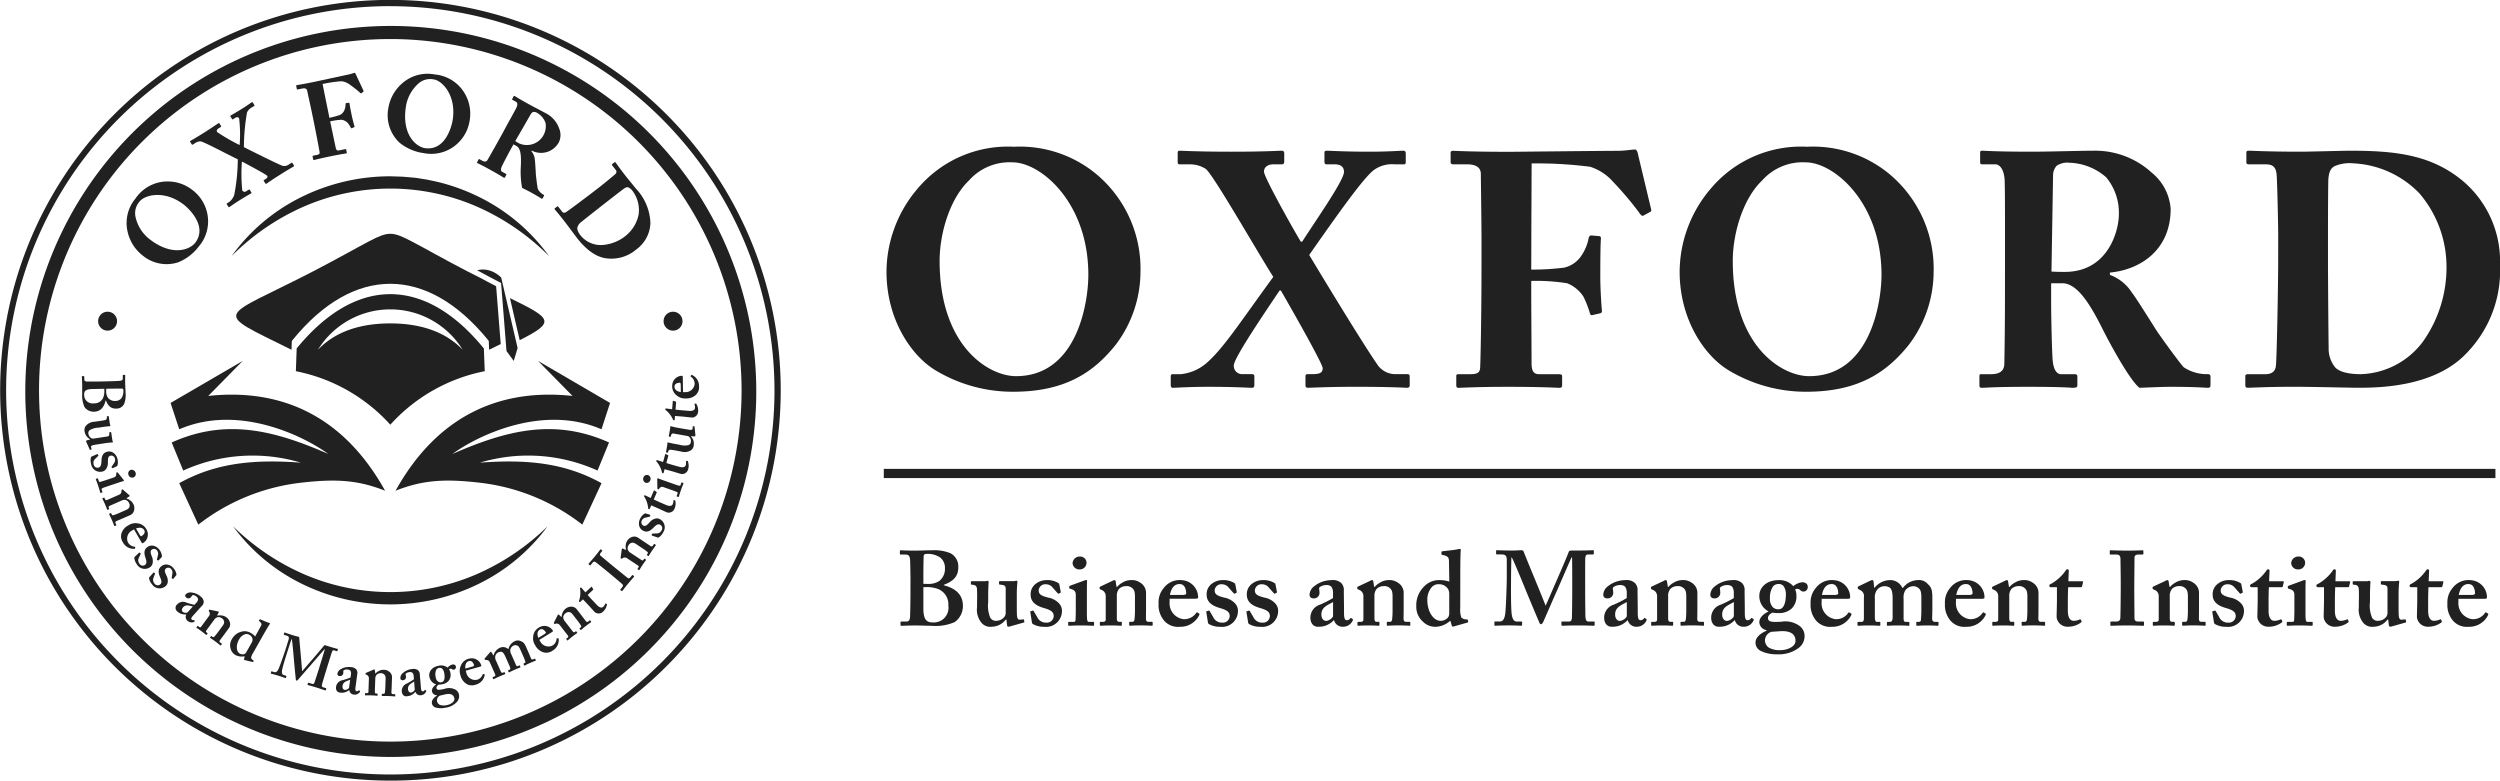 <svg xmlns="http://www.w3.org/2000/svg" width="257" height="80.248" viewBox="0 0 257 80.248">
  <g id="Group_3136" data-name="Group 3136" transform="translate(-6.806 -0.965)">
    <g id="Group_3117" data-name="Group 3117" transform="translate(19.811 8.458)">
      <path id="Path_777" data-name="Path 777" d="M62.015,80.854a3.868,3.868,0,0,1-3.6-.677A4.3,4.3,0,0,1,56.833,77.7a3.932,3.932,0,0,1,.814-3.415,4,4,0,0,1,2.321-1.63,4.108,4.108,0,0,1,3.553.779,4.032,4.032,0,0,1,1.436,2.12,3.955,3.955,0,0,1-.8,3.659A4.988,4.988,0,0,1,62.015,80.854Zm.532-5.982c-1.935-1.457-3.953-.983-4.512-.241a1.806,1.806,0,0,0-.394,1.516,3.971,3.971,0,0,0,1.555,2.4c2.261,1.7,4.043,1.01,4.6.277C65.021,77.193,63.271,75.418,62.547,74.872Z" transform="translate(-56.721 -61.375)" fill="#212121"/>
      <path id="Path_778" data-name="Path 778" d="M92.45,47.736a.076.076,0,0,1-.028.122c-.075.047-.42.225-1.487.9-.749.471-1.237.818-1.3.859s-.092.019-.128-.037l-.147-.234c-.023-.037-.032-.071.015-.1l.14-.088c.215-.135.261-.23.184-.351s-1.814-1.054-2.558-1.448l-.038.024a17.071,17.071,0,0,0,.04,2.928.276.276,0,0,0,.387.1l.271-.171c.065-.041.092-.019.11.009l.153.243c.035.056.044.09-.022.131-.094.059-.476.261-1.234.738-.552.348-.909.612-.993.665-.047.029-.08,0-.121-.068l-.135-.215c-.023-.038-.032-.071.015-.1l.225-.141a1.549,1.549,0,0,0,.519-.732,19.793,19.793,0,0,0,.366-3.654c-.912-.432-3.473-1.8-3.815-1.845a.962.962,0,0,0-.513.14l-.318.2c-.037.023-.07-.008-.094-.046l-.147-.234c-.029-.047-.038-.081,0-.1.094-.059.542-.3,1.487-.9s1.311-.865,1.4-.918c.065-.041.1-.01.128.037l.135.215c.035.056.044.09-.031.137l-.225.141c-.15.094-.215.24-.132.371a20.19,20.19,0,0,0,2.282,1.321l.037-.023a14.269,14.269,0,0,0-.058-2.708c-.065-.1-.182-.186-.4-.05l-.234.147c-.047.029-.079,0-.109-.049l-.147-.234c-.029-.047-.032-.071.024-.107.1-.065.5-.279,1.225-.732.515-.324.834-.564.928-.623.065-.041.1-.01.128.037l.135.215c.041.066.044.09,0,.12l-.253.159a1.038,1.038,0,0,0-.489.53,21.171,21.171,0,0,0-.317,3.545c1.208.612,3.241,1.619,3.915,1.9a.729.729,0,0,0,.653-.084l.309-.194c.065-.041.092-.019.116.018Z" transform="translate(-75.243 -38.23)" fill="#212121"/>
      <path id="Path_779" data-name="Path 779" d="M127.072,34.341a8.438,8.438,0,0,0,1.059-.286.931.931,0,0,0,.483-.506,1.531,1.531,0,0,0,.12-.623.1.1,0,0,1,.069-.1l.253-.029c.043-.009.072.019.081.062.016.189.2,1.088.232,1.239.08.39.22.9.286,1.115.011.054-.006.08-.058.1l-.227.1c-.041.02-.08-.006-.1-.069a3.3,3.3,0,0,0-.313-.478,1.153,1.153,0,0,0-.62-.324,6.594,6.594,0,0,0-1.185.165l.085.412c.067.325.452,2.142.481,2.283.06.292.18.324.331.293l.639-.132q.1-.02.111.045l.06.293c.013.065,0,.091-.069.1-.108.022-.548.079-1.675.311-1.061.218-1.466.336-1.629.369-.044.009-.07-.008-.085-.084l-.06-.293c-.009-.043.022-.061.065-.07l.379-.078c.227-.047.305-.108.28-.283-.034-.219-.282-1.59-.666-3.454l-.156-.758c-.1-.477-.434-2-.456-2.108-.042-.206-.217-.283-.509-.223l-.444.091c-.065.014-.1,0-.111-.045l-.065-.314c-.009-.043.019-.072.062-.08.119-.024.538-.077,1.859-.349.152-.031,2.994-.65,3.514-.757.238-.049.468-.141.554-.159.054-.011.1.047.146.162l.786,1.679c.02.041.016.076-.015.093l-.192.164c-.05.033-.076.016-.174-.077a11.212,11.212,0,0,0-1.05-.823,1.7,1.7,0,0,0-.848-.333,13.981,13.981,0,0,0-1.929.284c.029.141.462,2.3.6,2.959Z" transform="translate(-106.215 -29.723)" fill="#212121"/>
      <path id="Path_780" data-name="Path 780" d="M161.012,37.188a3.869,3.869,0,0,1-1.158-3.477,4.3,4.3,0,0,1,1.4-2.586,3.932,3.932,0,0,1,3.381-.948,4,4,0,0,1,2.553,1.237A4.108,4.108,0,0,1,168.23,34.9a4.032,4.032,0,0,1-1.155,2.285,3.955,3.955,0,0,1-3.589,1.076A4.987,4.987,0,0,1,161.012,37.188Zm5.487-2.442c.333-2.4-1.061-3.933-1.981-4.061a1.806,1.806,0,0,0-1.517.392,3.969,3.969,0,0,0-1.345,2.526c-.39,2.8,1.082,4.025,1.991,4.151C165.673,38.037,166.374,35.644,166.5,34.746Z" transform="translate(-132.951 -30.017)" fill="#212121"/>
      <path id="Path_781" data-name="Path 781" d="M198.113,41.637c.4-.716.739-1.335.874-1.6.167-.325.132-.559,0-.634l-.387-.214c-.048-.027-.042-.061-.021-.1l.145-.261c.027-.048.047-.062.1-.036.087.048.371.243,1.426.827.542.3,1.409.742,1.806.962a2.792,2.792,0,0,1,1.359,1.586,1.711,1.711,0,0,1-.032,1.36,2.075,2.075,0,0,1-2.8.878l-.037.068a1.47,1.47,0,0,1,.355.866c.04.224.1,1.38.109,1.539.01.119.125,1.144.2,1.473a1.4,1.4,0,0,0,.594.594.076.076,0,0,1,.035.12l-.128.232c-.032.058-.058.082-.126.044s-.313-.211-1.058-.623c-.281-.155-.649-.334-.935-.48a9.16,9.16,0,0,1-.128-2.258c.035-.84.035-1.775-.43-2.033l-.329-.182-.273.493c-.316.571-.887,1.671-.937,1.807-.093.214-.112.431.033.511l.4.22c.068.038.061.072.035.12l-.129.232c-.037.068-.058.082-.2,0-.01-.005-.236-.168-1.251-.731s-1.264-.662-1.37-.721c-.077-.043-.061-.072-.024-.14l.123-.223c.027-.048.043-.077.091-.051l.29.161c.213.118.424.146.558-.1.549-.947,1.053-1.857,1.562-2.776Zm.776,1.795c.178.112.294.176.381.224a1.948,1.948,0,0,0,2.736-2.088,1.945,1.945,0,0,0-.838-1.02.641.641,0,0,0-.416-.116c-.079.007-.168.1-.251.2Z" transform="translate(-158.926 -36.418)" fill="#212121"/>
      <path id="Path_782" data-name="Path 782" d="M230.269,67.446c.227-.177,1.446-1.167,1.563-1.286a.308.308,0,0,0,.02-.478l-.339-.436c-.034-.044-.046-.077.007-.118l.253-.2c.035-.027.064-.008.091.027.088.113.361.518,1.04,1.39.177.227.882,1.079,1.038,1.28a5.4,5.4,0,0,1,1.508,3.577,3.5,3.5,0,0,1-1.456,2.7,3.937,3.937,0,0,1-2.968.922c-1.575-.134-2.745-1.619-3.173-2.169-.109-.14-.884-1.19-1.257-1.67-.591-.759-.888-1.088-.984-1.21-.034-.044-.03-.075.031-.122l.227-.176c.035-.027.073-.015.107.029l.353.454a.3.3,0,0,0,.427.116c.2-.116,2.195-1.609,2.858-2.126Zm.172,1.968c-.113.088-1.59,1.251-2.125,1.681a.985.985,0,0,0-.365.522c-.076.227.1.564.334.861a2.683,2.683,0,0,0,2.125.967,4.274,4.274,0,0,0,2.472-.929,3.765,3.765,0,0,0,1.352-2.188,3.269,3.269,0,0,0-.557-2.355,1.28,1.28,0,0,0-.45-.434c-.163-.083-.33-.01-.511.118-.373.276-1.517,1.166-1.657,1.275Z" transform="translate(-181.592 -55.748)" fill="#212121"/>
    </g>
    <g id="Group_3124" data-name="Group 3124" transform="translate(24.339 25.001)">
      <g id="Group_3118" data-name="Group 3118" transform="translate(0 13.065)">
        <path id="Path_783" data-name="Path 783" d="M96.149,156.708c-2.892-1.142-5.184-1.22-8.713-.813a21.092,21.092,0,0,0-10.484,4.3l-1.961-4.26c3.923-2.188,7.948-2.44,12.5-2.111a17.283,17.283,0,0,0-12.089.813l-1.185-2.886c5.554-2.5,10.5-1.277,16.1,1.182-2.369-1.743-9.158-5.209-15.324-2.537l-.892-2.71,7.414-4.319-3.541,3.6c6.777-.736,13.579,1.452,18.178,9.74Zm1.083,0c2.9-1.142,5.2-1.22,8.725-.813a21.044,21.044,0,0,1,10.471,4.3l1.975-4.26c-3.936-2.188-7.961-2.44-12.5-2.111a17.285,17.285,0,0,1,12.089.813l1.184-2.886c-5.566-2.5-10.5-1.277-16.1,1.182,2.357-1.743,9.159-5.209,15.324-2.537l.879-2.71-7.4-4.319,3.541,3.6c-6.777-.736-13.579,1.452-18.19,9.74Z" transform="translate(-74.099 -143.365)" fill="#212121" fill-rule="evenodd"/>
      </g>
      <g id="Group_3123" data-name="Group 3123" transform="translate(6.749)">
        <g id="Group_3119" data-name="Group 3119">
          <path id="Path_784" data-name="Path 784" d="M107.968,97.048c-9.733,5.044-10.607,3.957-2.28,8.091l.035-.9.107-.141c6.26-7.654,13.76-7.654,20.033,0l.106.141.035.9c.425-.213.827-.413,1.193-.591l-.473-5.941c-.343-.189-.673-.354-1.016-.532l-.39-.213c-.508-.26-1.039-.531-1.606-.815-2.528-1.311-4.264-2.315-5.575-3-2.078-1.087-2.457-1.1-4.453-.071-1.335.7-3.095,1.713-5.717,3.071Z" transform="translate(-100.004 -93.219)" fill="#212121" fill-rule="evenodd"/>
        </g>
        <g id="Group_3120" data-name="Group 3120" transform="translate(28.138 6.61)">
          <path id="Path_785" data-name="Path 785" d="M209.006,122.913c3.709-1.878,3.343-2.2-1-4.323Z" transform="translate(-208.002 -118.59)" fill="#212121" fill-rule="evenodd"/>
        </g>
        <g id="Group_3121" data-name="Group 3121" transform="translate(6.133 6.203)">
          <path id="Path_786" data-name="Path 786" d="M142.868,122.606c-6.071-7.441-13.158-7.441-19.241,0l-.083,2.339a17.7,17.7,0,0,1,9.709,5.5,17.663,17.663,0,0,1,9.709-5.5Zm-9.615-2.575c-2.95,0-5.588.765-7.441,2.711a8.743,8.743,0,0,1,14.881,0C138.841,120.8,136.188,120.032,133.253,120.032Z" transform="translate(-123.544 -117.025)" fill="#212121" fill-rule="evenodd"/>
        </g>
        <g id="Group_3122" data-name="Group 3122" transform="translate(24.772 3.672)">
          <path id="Path_787" data-name="Path 787" d="M195.081,107.387a2.361,2.361,0,0,1,1.335.047,2.963,2.963,0,0,1,1.134.7l1.689,7.252-.4,1.323-.744-1.016-.555-6.969V108.7l-1.276-.673c-.39-.213-.792-.425-1.181-.638Z" transform="translate(-195.081 -107.313)" fill="#212121" fill-rule="evenodd"/>
        </g>
      </g>
    </g>
    <g id="Group_3125" data-name="Group 3125" transform="translate(6.806 0.965)">
      <path id="Path_788" data-name="Path 788" d="M46.93,81.213A40.135,40.135,0,0,1,31.312,4.118,40.134,40.134,0,0,1,62.548,78.06,39.872,39.872,0,0,1,46.93,81.213Zm0-79.617A39.493,39.493,0,1,0,86.423,41.089,39.537,39.537,0,0,0,46.93,1.6Z" transform="translate(-6.806 -0.965)" fill="#212121"/>
    </g>
    <g id="Group_3126" data-name="Group 3126" transform="translate(9.24 3.399)">
      <path id="Path_789" data-name="Path 789" d="M53.838,85.687a37.573,37.573,0,1,1,14.671-2.962A37.455,37.455,0,0,1,53.838,85.687Zm0-73.8A36.111,36.111,0,1,0,89.949,48,36.152,36.152,0,0,0,53.838,11.886Z" transform="translate(-16.148 -10.307)" fill="#212121"/>
    </g>
    <g id="Group_3127" data-name="Group 3127" transform="translate(15.219 39.502)">
      <path id="Path_790" data-name="Path 790" d="M41.848,149.531c.225,0,.986-.033,1.092-.042.361-.026.372-.126.367-.363l0-.2c0-.037.011-.05.049-.051l.144,0c.038,0,.057.011.057.049,0,.087-.017.387,0,.911,0,.2.031.574.038.911a2.529,2.529,0,0,1-.145,1.1.869.869,0,0,1-.839.492c-.5.01-.8-.245-1.035-.827H41.54c-.172.715-.538,1.135-1.2,1.149a1.159,1.159,0,0,1-.959-.467,2.815,2.815,0,0,1-.247-1.356c-.005-.25,0-.662,0-.911-.01-.487-.035-.748-.037-.879a.045.045,0,0,1,.049-.045l.156,0a.039.039,0,0,1,.045.043l.005.268c0,.187.08.229.274.244.15.009.974,0,1.486-.007Zm-2.512,1.351a.866.866,0,0,0,1.012.915.969.969,0,0,0,.961-.62,1.838,1.838,0,0,0,.1-.714l0-.162-1.248.026C39.568,150.341,39.327,150.483,39.335,150.883ZM41.6,150.3c0,.1,0,.187,0,.287a1.1,1.1,0,0,0,.195.658.9.9,0,0,0,.743.309.776.776,0,0,0,.631-.288,1.3,1.3,0,0,0,.2-.716.885.885,0,0,0-.016-.187.124.124,0,0,0-.1-.079c-.119,0-.656,0-1.18.006Z" transform="translate(-39.097 -148.872)" fill="#212121"/>
      <path id="Path_791" data-name="Path 791" d="M40.707,167.543l-.006-.037a1.054,1.054,0,0,1-.544-.75.68.68,0,0,1,.174-.677,1.22,1.22,0,0,1,.829-.361c.3-.045.513-.072.643-.092.148-.023.37-.057.442-.08a.226.226,0,0,0,.189-.25c0-.1-.009-.138.029-.143l.111-.017c.037-.006.051,0,.061.066l.113.74a.359.359,0,0,0,.027.091.343.343,0,0,1,.023.066.07.07,0,0,1-.065.073c-.062.009-.349.028-.775.093l-.389.059a1.828,1.828,0,0,0-.906.265.389.389,0,0,0-.112.422.6.6,0,0,0,.3.4.42.42,0,0,0,.208.038l1.456-.223c.16-.024.18-.147.169-.3,0-.113.006-.127.03-.131l.111-.017c.043-.007.052.011.061.066l.117.765a.526.526,0,0,0,.028.1.429.429,0,0,1,.025.078c.005.037-.029.055-.054.059a7.239,7.239,0,0,0-.838.09l-.45.069c-.3.045-.592.091-.714.122-.181.053-.2.119-.189.168a1.3,1.3,0,0,0,.043.2c.014.048.01.068-.013.078l-.1.034c-.036.012-.051,0-.06-.022l-.333-.732a.371.371,0,0,1-.044-.12.079.079,0,0,1,.061-.1Z" transform="translate(-39.864 -160.898)" fill="#212121"/>
      <path id="Path_792" data-name="Path 792" d="M43.215,179.382c.023-.012.042-.011.053.006l.066.105c.012.023.017.041,0,.059l-.287.286a.559.559,0,0,0-.193.6.4.4,0,0,0,.479.335c.242-.062.31-.247.323-.7s.137-.821.566-.931a.759.759,0,0,1,.714.145,1.031,1.031,0,0,1,.361.578,1.2,1.2,0,0,1,.017.62c-.025.1-.045.127-.079.143l-.391.184a.082.082,0,0,1-.068.011l-.084-.1a.039.039,0,0,1,.012-.054l.252-.374a.505.505,0,0,0,.09-.429.388.388,0,0,0-.452-.329c-.248.064-.274.264-.278.651a1.149,1.149,0,0,1-.159.685.641.641,0,0,1-.437.305.936.936,0,0,1-1.129-.786,1.314,1.314,0,0,1-.01-.693.159.159,0,0,1,.054-.065Z" transform="translate(-41.639 -171.234)" fill="#212121"/>
      <path id="Path_793" data-name="Path 793" d="M46.45,187.1c.177-.059.284-.134.264-.43-.006-.057.01-.069.034-.077l.065-.022c.024-.008.039,0,.061.026.063.071.466.588.541.675a.43.43,0,0,1,.083.13c.012.036-.006.061-.055.071-.1.02-.478.146-.969.311l-.639.214c-.225.075-.438.146-.505.182-.1.047-.142.087-.122.146l.079.237c.016.047.008.063-.022.073l-.118.04c-.036.012-.063.008-.075-.027s-.089-.326-.222-.722c-.115-.343-.208-.562-.231-.633-.01-.029,0-.051.043-.067l.112-.038c.036-.012.056.008.067.043l.087.26c.02.059.053.081.15.055.18-.053.371-.111.537-.166Zm1.517-.283a.393.393,0,0,1,.229-.5.422.422,0,0,1,.505.292.375.375,0,0,1-.22.482A.4.4,0,0,1,47.968,186.815Z" transform="translate(-43.177 -176.549)" fill="#212121"/>
      <path id="Path_794" data-name="Path 794" d="M49.875,194.6c.043.035.081.06.1.094s0,.067-.039.1l-.277.176.015.034a1.056,1.056,0,0,1,.354.185.977.977,0,0,1,.338.4.866.866,0,0,1,.084.563.706.706,0,0,1-.451.573l-.823.361c-.183.081-.437.185-.551.235s-.13.139-.1.207l.07.16c.023.051.019.074-.01.086l-.131.058c-.029.013-.045.006-.06-.028s-.078-.225-.254-.625c-.151-.343-.248-.518-.263-.552s0-.056.048-.076l.1-.043c.034-.015.051-.009.076.048l.05.114c.02.046.075.076.182.043a5.1,5.1,0,0,0,.547-.213l.657-.288c.228-.1.372-.177.426-.365a.477.477,0,0,0-.048-.388.576.576,0,0,0-.309-.3.637.637,0,0,0-.459.058l-1.177.517c-.126.055-.182.114-.147.194l.045.1c.02.046.014.062-.026.08l-.1.045c-.034.015-.062.014-.077-.021s-.068-.2-.219-.545-.253-.529-.268-.564.008-.044.042-.059l.109-.048c.034-.015.051-.009.071.037l.05.114c.03.069.088.139.18.1l1.286-.564a.391.391,0,0,0,.226-.386l0-.056a.064.064,0,0,1,.037-.071l.046-.02a.079.079,0,0,1,.082.032Z" transform="translate(-45.066 -182.291)" fill="#212121"/>
      <path id="Path_795" data-name="Path 795" d="M55.72,208.135a.94.94,0,0,0-.472,1.208.847.847,0,0,0,.69.474c.05,0,.063.021.064.049l0,.109c0,.036-.016.06-.108.062a1.236,1.236,0,0,1-1.14-.654,1.084,1.084,0,0,1-.156-.947,1.413,1.413,0,0,1,.718-.817,1.292,1.292,0,0,1,.953-.2,1.179,1.179,0,0,1,.942.711,1.019,1.019,0,0,1-.4,1.315c-.081.047-.118,0-.174-.1l-.753-1.309Zm.749.462c.065.114.135.16.178.135.162-.093.45-.331.288-.612-.153-.265-.441-.316-.844-.177Z" transform="translate(-50.521 -192.154)" fill="#212121"/>
      <path id="Path_796" data-name="Path 796" d="M60.28,216.948c.017-.02.036-.025.052-.013l.1.076c.02.017.03.032.017.057l-.168.369a.559.559,0,0,0,.032.633.4.4,0,0,0,.566.145c.2-.143.2-.341.055-.77s-.161-.817.2-1.071a.76.76,0,0,1,.719-.115,1.033,1.033,0,0,1,.541.413,1.206,1.206,0,0,1,.235.575c.013.105,0,.135-.024.162l-.3.31c-.017.019-.042.037-.06.034l-.114-.065a.039.039,0,0,1-.008-.055l.1-.439a.506.506,0,0,0-.067-.433.388.388,0,0,0-.538-.149c-.21.147-.164.343-.031.707a1.15,1.15,0,0,1,.092.7.64.64,0,0,1-.3.44.936.936,0,0,1-1.334-.338,1.313,1.313,0,0,1-.254-.645.161.161,0,0,1,.028-.08Z" transform="translate(-54.4 -198.667)" fill="#212121"/>
      <path id="Path_797" data-name="Path 797" d="M66.056,224.521c.015-.021.034-.028.05-.017l.1.067c.021.015.033.03.021.055l-.137.382a.558.558,0,0,0,.083.628.4.4,0,0,0,.576.1c.192-.159.175-.356-.008-.772s-.226-.8.115-1.084a.759.759,0,0,1,.708-.173,1.031,1.031,0,0,1,.573.368,1.206,1.206,0,0,1,.281.554c.021.1.014.134-.011.163l-.275.333c-.015.021-.039.041-.057.039l-.119-.055a.039.039,0,0,1-.013-.054l.068-.446a.506.506,0,0,0-.1-.426.388.388,0,0,0-.549-.1c-.2.163-.135.355.027.707a1.149,1.149,0,0,1,.149.687.64.64,0,0,1-.265.463.936.936,0,0,1-1.357-.229,1.311,1.311,0,0,1-.305-.622.16.16,0,0,1,.021-.082Z" transform="translate(-58.705 -204.188)" fill="#212121"/>
      <path id="Path_798" data-name="Path 798" d="M77.155,236.982a1.206,1.206,0,0,1-.628-.119,1.3,1.3,0,0,1-.324-.238.465.465,0,0,1,.046-.687.806.806,0,0,1,.942-.177,6.535,6.535,0,0,0,.823.23l.219-.239a.61.61,0,0,0,.163-.325.417.417,0,0,0-.166-.28.651.651,0,0,0-.343-.162c-.107-.013-.124.1-.225.208a.327.327,0,0,1-.521.013.2.2,0,0,1-.013-.3.662.662,0,0,1,.557-.183,1.643,1.643,0,0,1,.981.426.72.72,0,0,1,.305.517.586.586,0,0,1-.206.446l-.658.735-.2.221c-.228.248-.258.356-.176.432a.24.24,0,0,0,.215.061c.044-.011.053,0,.063.024l.021.087c.01.026,0,.053-.058.082a.627.627,0,0,1-.668-.121.515.515,0,0,1-.129-.635Zm.7-.821c-.32-.057-.7-.257-1,.078-.173.188-.156.373-.046.475.137.109.421.132.5.049Z" transform="translate(-66.44 -212.352)" fill="#212121"/>
      <path id="Path_799" data-name="Path 799" d="M86.436,241.7a.317.317,0,0,1,.13.034q.045.033.016.1l-.152.291.03.022a1.06,1.06,0,0,1,.4-.016.978.978,0,0,1,.491.175.864.864,0,0,1,.354.446.705.705,0,0,1-.1.721l-.532.724c-.118.161-.286.379-.36.479s-.043.185.017.23l.141.1c.045.033.053.054.035.08l-.085.115c-.019.025-.036.028-.066.006s-.18-.156-.532-.415c-.3-.222-.473-.325-.5-.347s-.026-.049,0-.09l.063-.085c.022-.03.04-.033.09,0l.1.074c.04.029.1.029.179-.054a5.1,5.1,0,0,0,.368-.458l.425-.578c.148-.2.234-.339.187-.528a.478.478,0,0,0-.235-.312.575.575,0,0,0-.418-.106.637.637,0,0,0-.368.279l-.762,1.035c-.081.111-.1.19-.03.241l.09.066c.04.03.043.047.017.082l-.066.09c-.022.03-.047.043-.077.021s-.16-.141-.461-.363-.484-.332-.514-.355-.015-.042.007-.072l.07-.1c.022-.03.04-.033.08,0l.1.074c.06.044.146.076.2,0l.832-1.131a.391.391,0,0,0,0-.447l-.025-.05a.063.063,0,0,1,0-.08l.03-.04a.078.078,0,0,1,.087-.014Z" transform="translate(-72.517 -217.399)" fill="#212121"/>
      <path id="Path_800" data-name="Path 800" d="M99.967,248.766a1.411,1.411,0,0,0-.217.509.417.417,0,0,0,.173.227c.076.043.091.066.09.094l-.026.071a.052.052,0,0,1-.07.047l-.844-.206c-.039-.008-.059-.048-.045-.1l.066-.293a1.344,1.344,0,0,1-.939-.116,1.035,1.035,0,0,1-.5-.635,1.168,1.168,0,0,1,.116-.989,1.536,1.536,0,0,1,.937-.767,1.219,1.219,0,0,1,1,.108,1.886,1.886,0,0,1,.467.366l.581-1.062c.1-.188.1-.288-.163-.509-.026-.029-.031-.046-.019-.068l.055-.1c.012-.022.029-.027.068-.019.29.121.667.292.826.339a1.049,1.049,0,0,1,.153.058c.022.012.025.057-.023.116-.176.259-.619,1.041-1.016,1.741Zm-.161-1.031a.555.555,0,0,0-.239-.818.518.518,0,0,0-.467-.049,1.118,1.118,0,0,0-.586.528c-.351.619-.272,1.252.064,1.443a.556.556,0,0,0,.523.039.526.526,0,0,0,.167-.193Z" transform="translate(-82.353 -220.194)" fill="#212121"/>
      <path id="Path_801" data-name="Path 801" d="M118.673,253.928c.056-.179.514-1.657.51-1.685l-.024-.007c-.073.069-1.365,1.576-1.484,1.709-.149.163-1.193,1.381-1.242,1.431s-.112.109-.172.09c-.036-.011-.06-.058-.062-.137-.013-.043-.21-2.143-.217-2.25-.022-.307-.156-1.813-.205-1.906-.05.076-.522,1.576-.544,1.647s-.343,1.083-.427,1.481c-.061.282-.06.53.131.59l.262.082a.044.044,0,0,1,.035.057l-.046.149c-.007.024-.027.044-.074.029s-.221-.088-.674-.229c-.512-.159-.721-.2-.78-.223s-.044-.027-.031-.068l.046-.149a.032.032,0,0,1,.047-.025l.274.085c.2.063.335-.131.429-.331.183-.4.674-1.856.707-1.963l.316-1.019c.067-.215.078-.355-.185-.436l-.262-.082a.044.044,0,0,1-.035-.057l.05-.161a.043.043,0,0,1,.059-.021c.06.018.209.084.841.281.286.089.459.123.53.145a.139.139,0,0,1,.112.146c.041.627.261,2.865.288,3.409.087-.091.816-.943,1.08-1.246.185-.217,1.1-1.279,1.169-1.388.036-.054.112-.044.255,0,.868.276,1.079.315,1.15.337.024.007.028.035.019.065l-.039.125c-.011.036-.03.056-.066.045l-.262-.082c-.155-.048-.2.056-.245.179s-.417,1.321-.465,1.477l-.129.417c-.111.358-.369,1.232-.4,1.333-.064.228-.04.34.067.374l.322.1c.036.011.028.035.023.053l-.042.137c-.011.036-.018.06-.066.045-.072-.022-.352-.129-.877-.292-.584-.181-.816-.234-.9-.259-.036-.011-.04-.039-.031-.069l.042-.137c.011-.036.027-.044.063-.033l.369.115c.107.033.166.013.238-.155.024-.058.3-.912.451-1.389Z" transform="translate(-94.203 -224.041)" fill="#212121"/>
      <path id="Path_802" data-name="Path 802" d="M140.7,266.508a1.208,1.208,0,0,1-.585.256,1.3,1.3,0,0,1-.4-.014c-.229-.033-.4-.247-.35-.592a.805.805,0,0,1,.678-.678,6.581,6.581,0,0,0,.809-.274l.046-.321a.609.609,0,0,0-.049-.36.416.416,0,0,0-.3-.137.652.652,0,0,0-.374.06c-.1.049-.047.151-.068.3a.327.327,0,0,1-.422.3.2.2,0,0,1-.18-.24.663.663,0,0,1,.357-.466,1.645,1.645,0,0,1,1.051-.2.72.72,0,0,1,.544.255.585.585,0,0,1,.082.485l-.128.978-.043.3c-.048.333-.013.439.1.455a.241.241,0,0,0,.212-.071c.03-.033.042-.031.065-.016l.067.06c.023.016.032.042,0,.1a.627.627,0,0,1-.62.276.515.515,0,0,1-.465-.452Zm.117-1.074c-.3.134-.72.18-.785.631-.036.253.082.4.23.418.175.013.422-.128.438-.239Z" transform="translate(-113.23 -234.097)" fill="#212121"/>
      <path id="Path_803" data-name="Path 803" d="M151.608,265.148a.326.326,0,0,1,.126-.046c.038,0,.061.027.072.078l.039.326h.038a1.057,1.057,0,0,1,.32-.239.976.976,0,0,1,.5-.132.863.863,0,0,1,.543.169.705.705,0,0,1,.321.654l-.031.9c-.007.2-.023.474-.027.6s.069.177.144.18l.175.006c.056,0,.074.015.073.046l0,.144c0,.031-.014.043-.051.042s-.236-.027-.673-.042c-.374-.013-.574,0-.612,0s-.049-.027-.047-.077l0-.106c0-.038.014-.05.077-.047l.125,0c.05,0,.1-.034.118-.146a5.139,5.139,0,0,0,.045-.585l.025-.717c.009-.249,0-.412-.143-.542a.48.48,0,0,0-.37-.125.576.576,0,0,0-.4.148.636.636,0,0,0-.146.438l-.045,1.285c0,.137.024.213.111.216l.112,0c.05,0,.062.015.06.058l0,.112c0,.038-.015.062-.052.06s-.211-.026-.586-.039-.587,0-.624,0-.036-.026-.035-.064l0-.118c0-.038.014-.049.064-.048l.125,0c.075,0,.163-.019.166-.119l.049-1.4a.391.391,0,0,0-.249-.371l-.049-.027a.064.064,0,0,1-.048-.064l0-.05c0-.025.027-.049.065-.06Z" transform="translate(-121.683 -234.819)" fill="#212121"/>
      <path id="Path_804" data-name="Path 804" d="M166.31,267.263a1.209,1.209,0,0,1-.517.375,1.3,1.3,0,0,1-.4.073c-.23.016-.443-.156-.468-.5a.806.806,0,0,1,.517-.807,6.511,6.511,0,0,0,.731-.441l-.023-.324a.607.607,0,0,0-.125-.341.415.415,0,0,0-.318-.071.65.65,0,0,0-.353.138c-.083.069-.014.157,0,.307a.327.327,0,0,1-.347.388.2.2,0,0,1-.227-.2.664.664,0,0,1,.249-.531,1.645,1.645,0,0,1,.983-.422.719.719,0,0,1,.585.133.587.587,0,0,1,.183.456l.084.983.022.3c.024.336.081.432.194.424a.241.241,0,0,0,.192-.114c.022-.039.035-.04.06-.029l.078.045c.026.011.04.035.02.1a.627.627,0,0,1-.546.4.515.515,0,0,1-.551-.342Zm-.115-1.074c-.261.194-.664.33-.631.784.019.255.164.37.314.359.174-.025.385-.215.377-.328Z" transform="translate(-132.034 -234.67)" fill="#212121"/>
      <path id="Path_805" data-name="Path 805" d="M176.83,267.562a.541.541,0,0,1-.393-.431c-.059-.332.244-.626.517-.8l-.007-.037a.5.5,0,0,1-.5-.381c-.059-.332.248-.6.417-.72l0-.012a1.011,1.011,0,0,1-.69-.822c-.072-.406.185-.958.978-1.1a1.074,1.074,0,0,1,.9.2,1,1,0,0,1,.482-.32c.227-.04.356.077.372.239a.259.259,0,0,1-.2.289.27.27,0,0,1-.206-.052.286.286,0,0,0-.161-.048.243.243,0,0,0-.141.063.957.957,0,0,1,.146.392,1,1,0,0,1-.137.728,1.067,1.067,0,0,1-.731.421,1.684,1.684,0,0,1-.355.037c-.1.069-.236.207-.21.354.044.246.277.2.814.084a1.414,1.414,0,0,1,1.086.049.738.738,0,0,1,.414.548.874.874,0,0,1-.255.78,1.949,1.949,0,0,1-1.144.557A2.107,2.107,0,0,1,176.83,267.562Zm.876-3.539a.813.813,0,0,0-.221-.461.353.353,0,0,0-.311-.072.413.413,0,0,0-.3.212,1.2,1.2,0,0,0-.049.725.688.688,0,0,0,.24.458.446.446,0,0,0,.374.073C177.753,264.9,177.783,264.459,177.706,264.023Zm-.458,2.318a.553.553,0,0,0-.288.558.537.537,0,0,0,.3.385,1.289,1.289,0,0,0,.745.02c.319-.057.816-.335.739-.695s-.36-.532-.946-.4Z" transform="translate(-140.451 -233.363)" fill="#212121"/>
      <path id="Path_806" data-name="Path 806" d="M188.862,262.125a.94.94,0,0,0,1.057.751.846.846,0,0,0,.627-.555c.012-.049.036-.056.064-.051l.106.028c.035.01.054.03.034.12a1.238,1.238,0,0,1-.912.947,1.086,1.086,0,0,1-.957-.079,1.414,1.414,0,0,1-.618-.895,1.29,1.29,0,0,1,.042-.972,1.177,1.177,0,0,1,.918-.741,1.019,1.019,0,0,1,1.179.7c.026.09-.033.113-.141.144l-1.453.413Zm.63-.614c.126-.036.188-.092.174-.14-.051-.18-.212-.517-.524-.429-.294.083-.413.351-.377.775Z" transform="translate(-149.343 -231.522)" fill="#212121"/>
      <path id="Path_807" data-name="Path 807" d="M198.519,254.917a.279.279,0,0,1,.1-.085c.034-.015.073,0,.1.05l.18.316.023-.01a1.192,1.192,0,0,1,.641-.774.781.781,0,0,1,.86.126l.034-.015a1.135,1.135,0,0,1,.613-.775.68.68,0,0,1,.611-.037c.225.092.368.124.587.621l.287.651c.071.16.18.439.21.508.055.126.144.141.224.106l.149-.065c.034-.015.051-.009.063.02l.053.12c.015.034.011.056-.023.071s-.2.069-.556.224c-.32.141-.518.249-.552.264a.044.044,0,0,1-.066-.026l-.053-.12c-.015-.034-.009-.051.026-.066l.091-.04a.118.118,0,0,0,.064-.165c-.044-.131-.123-.341-.2-.513l-.294-.668c-.121-.274-.209-.412-.352-.459a.481.481,0,0,0-.4.025.611.611,0,0,0-.3.413.845.845,0,0,0,.111.483l.468,1.062c.055.126.115.168.183.138l.148-.065c.046-.02.062-.014.075.015l.055.126c.013.029.014.048-.014.061-.046.02-.2.069-.567.23s-.535.256-.569.271-.047,0-.06-.028l-.048-.108c-.02-.046-.014-.062.021-.077l.126-.055c.08-.035.112-.117.021-.323l-.43-.977c-.181-.411-.3-.506-.415-.54a.568.568,0,0,0-.344.056.545.545,0,0,0-.306.421.721.721,0,0,0,.087.446l.448,1.017c.091.206.162.243.23.212l.126-.055c.046-.02.062-.014.072.009l.058.131a.043.043,0,0,1-.026.066c-.046.02-.213.073-.579.234-.343.151-.518.249-.564.269s-.051.009-.068-.032l-.053-.12c-.013-.029.005-.05.051-.07l.171-.076c.057-.025.071-.086.038-.194l-.521-1.182c-.081-.183-.16-.27-.332-.29l-.148-.01c-.036,0-.052-.011-.063-.034l-.025-.057c-.01-.023,0-.042.02-.063Z" transform="translate(-156.596 -226.355)" fill="#212121"/>
      <path id="Path_808" data-name="Path 808" d="M217.884,249.454a.94.94,0,0,0,1.221.436.846.846,0,0,0,.453-.7c0-.05.02-.063.047-.066h.109c.036,0,.06.014.065.106a1.237,1.237,0,0,1-.62,1.159,1.085,1.085,0,0,1-.942.184,1.413,1.413,0,0,1-.837-.694,1.291,1.291,0,0,1-.224-.947,1.179,1.179,0,0,1,.683-.963,1.019,1.019,0,0,1,1.326.356c.049.08,0,.118-.1.177l-1.286.792Zm.44-.762c.112-.069.156-.14.13-.182-.1-.16-.344-.441-.621-.27-.26.16-.3.45-.152.848Z" transform="translate(-170.755 -222.049)" fill="#212121"/>
      <path id="Path_809" data-name="Path 809" d="M225.687,241.274a.322.322,0,0,1,.068-.116c.03-.023.065-.018.1.014l.238.226.03-.023a1.054,1.054,0,0,1,.094-.389.976.976,0,0,1,.3-.424.867.867,0,0,1,.526-.218.705.705,0,0,1,.665.3l.551.71c.122.158.286.379.362.477s.166.092.225.046l.138-.107c.044-.034.067-.036.086-.011l.088.114c.019.025.017.042-.013.065s-.2.131-.544.4c-.3.229-.442.366-.472.389s-.055.011-.085-.029l-.065-.084c-.023-.029-.021-.047.028-.085l.1-.076c.039-.03.056-.091,0-.187a5.089,5.089,0,0,0-.34-.479l-.44-.567c-.153-.2-.262-.318-.457-.325a.478.478,0,0,0-.365.141.576.576,0,0,0-.216.373.637.637,0,0,0,.168.43l.788,1.016c.084.108.155.148.224.1l.089-.069c.04-.031.057-.028.084.006l.069.089c.023.03.028.057,0,.08s-.179.115-.475.345-.452.374-.482.4-.045,0-.068-.026l-.072-.094c-.023-.029-.021-.047.019-.078l.1-.076c.059-.046.113-.119.052-.2l-.861-1.11a.391.391,0,0,0-.429-.126l-.055.011a.064.064,0,0,1-.078-.019l-.03-.039a.079.079,0,0,1,.011-.088Z" transform="translate(-176.803 -216.51)" fill="#212121"/>
      <path id="Path_810" data-name="Path 810" d="M235.4,233.992a.079.079,0,0,1-.124,0c-.034-.036-.033-.089.005-.168a2.635,2.635,0,0,0,.083-1.159.1.1,0,0,1,.03-.114.076.076,0,0,1,.114.012l.406.467.6-.565a.039.039,0,0,1,.066.006l.134.234c.013.022.008.044-.02.07l-.55.518c.171.2.372.422.56.621l.385.409c.334.354.552.286.643.2a.868.868,0,0,0,.212-.3c.019-.044.033-.057.063-.042l.078.029a.077.077,0,0,1,.042.081,1.3,1.3,0,0,1-.4.721.639.639,0,0,1-.862.041c-.154-.164-.483-.54-.646-.712l-.556-.59Z" transform="translate(-184.146 -210.672)" fill="#212121"/>
      <path id="Path_811" data-name="Path 811" d="M241.772,219.618l1.217.986c.154.127.237.066.332-.05l.167-.2a.044.044,0,0,1,.065-.011l.12.1c.029.024.023.051,0,.08-.048.058-.221.239-.594.691-.4.482-.557.706-.6.754-.024.029-.041.031-.065.011l-.13-.107c-.019-.016-.021-.033,0-.062l.159-.193c.079-.1.157-.211.043-.337-.06-.065-1.092-.932-1.352-1.146l-.337-.277c-.116-.1-.991-.8-1.057-.847-.127-.081-.215-.072-.326.063l-.206.25c-.024.029-.041.031-.065.011l-.125-.1c-.024-.02-.026-.038-.01-.057.048-.058.268-.3.657-.769s.493-.628.549-.7a.048.048,0,0,1,.075,0l.111.091a.045.045,0,0,1,.007.07l-.151.183c-.087.106-.112.215-.021.29l1.158.97Z" transform="translate(-186.917 -199.758)" fill="#212121"/>
      <path id="Path_812" data-name="Path 812" d="M251.768,214.073a.325.325,0,0,1,.027-.132q.031-.047.1-.021l.3.138.021-.031a1.057,1.057,0,0,1-.035-.4.973.973,0,0,1,.151-.5.864.864,0,0,1,.429-.375.705.705,0,0,1,.725.07l.749.5c.166.11.392.268.5.337s.187.034.229-.028l.1-.145c.031-.047.052-.055.078-.038l.12.079c.026.017.029.035.009.066s-.147.187-.389.551c-.207.312-.3.489-.323.52s-.048.028-.09,0l-.088-.059c-.031-.021-.035-.038,0-.09l.069-.1c.028-.042.024-.1-.063-.177a5.087,5.087,0,0,0-.475-.345l-.6-.4c-.208-.138-.35-.218-.537-.162a.477.477,0,0,0-.3.25.578.578,0,0,0-.086.423.639.639,0,0,0,.3.354l1.071.711c.114.076.194.091.242.019l.062-.094c.027-.042.045-.045.081-.021l.094.062c.031.021.045.045.024.076s-.133.166-.34.478-.309.5-.33.53-.041.017-.073,0l-.1-.065c-.031-.021-.035-.038-.007-.08l.069-.1c.041-.062.069-.149-.014-.2l-1.17-.777a.391.391,0,0,0-.447.018l-.048.028a.064.064,0,0,1-.08.007l-.042-.028a.079.079,0,0,1-.017-.087Z" transform="translate(-196.273 -196.061)" fill="#212121"/>
      <path id="Path_813" data-name="Path 813" d="M260.255,205.807c-.025-.006-.039-.02-.035-.04l.022-.122c.006-.025.015-.042.043-.041l.405-.019a.558.558,0,0,0,.548-.318.4.4,0,0,0-.13-.569c-.221-.116-.4-.025-.71.3s-.653.516-1.045.31a.759.759,0,0,1-.431-.587,1.032,1.032,0,0,1,.121-.67,1.206,1.206,0,0,1,.4-.472c.088-.059.119-.064.155-.052l.413.126c.025.006.053.021.058.038l-.006.131a.039.039,0,0,1-.045.033l-.438.108a.507.507,0,0,0-.355.258.388.388,0,0,0,.114.547c.226.119.38-.011.643-.3a1.15,1.15,0,0,1,.578-.4.64.64,0,0,1,.529.067.936.936,0,0,1,.309,1.341,1.308,1.308,0,0,1-.458.521.162.162,0,0,1-.084.012Z" transform="translate(-201.639 -189.284)" fill="#212121"/>
      <path id="Path_814" data-name="Path 814" d="M261.523,196.313a.079.079,0,0,1-.115.046c-.046-.02-.065-.069-.062-.156a2.629,2.629,0,0,0-.383-1.1.1.1,0,0,1-.018-.116.076.076,0,0,1,.11-.034l.557.268.326-.756a.039.039,0,0,1,.063-.02l.216.161c.02.016.025.038.01.072l-.3.694c.236.115.508.24.76.348l.516.222c.447.193.62.043.67-.071a.864.864,0,0,0,.075-.362c0-.048.008-.065.041-.064l.084,0a.077.077,0,0,1,.07.058,1.3,1.3,0,0,1-.082.821.64.64,0,0,1-.775.379c-.206-.089-.657-.3-.875-.4l-.745-.322Z" transform="translate(-203.135 -182.565)" fill="#212121"/>
      <path id="Path_815" data-name="Path 815" d="M261.3,188.9a.393.393,0,0,1-.486.252.423.423,0,0,1-.22-.541.375.375,0,0,1,.47-.245A.4.4,0,0,1,261.3,188.9Zm1.372.708c-.176-.062-.307-.068-.473.177-.03.049-.05.048-.074.04l-.065-.023c-.023-.008-.031-.024-.033-.058-.006-.1-.007-.75-.013-.865a.426.426,0,0,1,.015-.153c.012-.035.042-.045.087-.022.09.045.467.178.955.35l.636.224c.224.079.436.153.51.167.11.026.165.019.186-.04l.083-.236c.017-.047.033-.055.062-.044l.118.041c.035.012.055.032.042.068s-.13.311-.269.706c-.12.341-.181.571-.206.642-.01.029-.028.043-.076.026l-.112-.039c-.035-.013-.039-.04-.026-.076l.091-.259c.021-.059.008-.1-.085-.136-.174-.068-.361-.14-.526-.2Z" transform="translate(-202.862 -178.062)" fill="#212121"/>
      <path id="Path_816" data-name="Path 816" d="M266.521,181.984a.079.079,0,0,1-.108.061c-.048-.014-.074-.059-.083-.146a2.627,2.627,0,0,0-.529-1.034.1.1,0,0,1-.033-.113.076.076,0,0,1,.1-.049l.589.189.22-.794a.039.039,0,0,1,.06-.029l.236.13c.022.013.029.034.02.07l-.2.727c.249.082.536.168.8.242l.541.15c.469.13.62-.041.654-.162a.866.866,0,0,0,.025-.369c-.006-.047,0-.065.032-.069l.082-.016a.077.077,0,0,1,.077.047,1.3,1.3,0,0,1,.03.824.64.64,0,0,1-.717.481c-.216-.06-.693-.212-.921-.275l-.782-.217Z" transform="translate(-206.707 -171.936)" fill="#212121"/>
      <path id="Path_817" data-name="Path 817" d="M272.173,170.14l-.007.037a1.055,1.055,0,0,1,.275.885.68.68,0,0,1-.382.585,1.22,1.22,0,0,1-.9.076c-.295-.052-.509-.1-.638-.119-.147-.026-.369-.065-.445-.066a.226.226,0,0,0-.259.176c-.03.1-.036.133-.073.127l-.11-.02c-.037-.006-.047-.021-.036-.082l.13-.737a.376.376,0,0,0,0-.094.329.329,0,0,1,0-.07.07.07,0,0,1,.085-.048c.061.011.34.085.764.16l.387.069a1.826,1.826,0,0,0,.943.04.388.388,0,0,0,.242-.363.6.6,0,0,0-.157-.472.419.419,0,0,0-.185-.1l-1.45-.256c-.16-.028-.217.082-.256.227-.032.109-.046.119-.071.114l-.111-.02c-.043-.008-.046-.027-.036-.083l.135-.762a.5.5,0,0,0,.006-.107.418.418,0,0,1,0-.082c.007-.037.046-.042.07-.038a7.338,7.338,0,0,0,.823.183l.449.079c.295.052.59.1.715.114.189.008.224-.049.233-.1a1.3,1.3,0,0,0,.022-.2c0-.05.012-.067.038-.069h.1c.038,0,.048.015.05.04l.081.8a.374.374,0,0,1,0,.127.079.079,0,0,1-.089.073Z" transform="translate(-209.538 -163.839)" fill="#212121"/>
      <path id="Path_818" data-name="Path 818" d="M270.257,161.019a.079.079,0,0,1-.094.08c-.05,0-.084-.045-.108-.128a2.63,2.63,0,0,0-.715-.916.1.1,0,0,1-.054-.1c0-.05.043-.071.093-.067l.614.075.066-.821c0-.037.029-.048.053-.04l.256.083c.024.008.035.028.032.065l-.061.752c.26.034.558.064.832.086l.56.045c.485.039.6-.158.611-.282a.869.869,0,0,0-.046-.367c-.015-.045-.014-.064.018-.073l.078-.031a.077.077,0,0,1,.085.032,1.3,1.3,0,0,1,.186.8.64.64,0,0,1-.613.608c-.224-.018-.72-.077-.956-.1l-.809-.065Z" transform="translate(-209.31 -156.432)" fill="#212121"/>
      <path id="Path_819" data-name="Path 819" d="M273.335,150.649a.94.94,0,0,0,1-.827.847.847,0,0,0-.374-.749c-.044-.024-.045-.049-.033-.074l.055-.094c.018-.032.043-.045.125,0a1.236,1.236,0,0,1,.68,1.125,1.085,1.085,0,0,1-.322.9,1.412,1.412,0,0,1-1.024.366,1.29,1.29,0,0,1-.928-.291,1.177,1.177,0,0,1-.479-1.078,1.018,1.018,0,0,1,.983-.958c.094,0,.1.061.1.173l.024,1.51Zm-.43-.767c0-.131-.041-.205-.091-.2-.187,0-.554.071-.549.4,0,.306.233.489.652.564Z" transform="translate(-211.341 -148.874)" fill="#212121"/>
    </g>
    <g id="Group_3130" data-name="Group 3130" transform="translate(16.891 33.007)">
      <g id="Group_3128" data-name="Group 3128" transform="translate(0)">
        <circle id="Ellipse_30" data-name="Ellipse 30" cx="0.975" cy="0.975" r="0.975" fill="#212121"/>
      </g>
      <g id="Group_3129" data-name="Group 3129" transform="translate(58.129)">
        <circle id="Ellipse_31" data-name="Ellipse 31" cx="0.975" cy="0.975" r="0.975" fill="#212121"/>
      </g>
    </g>
    <g id="Group_3131" data-name="Group 3131" transform="translate(30.611 19.09)">
      <path id="Path_820" data-name="Path 820" d="M130.81,78.736a24.1,24.1,0,0,0-7.532-5.142,22.31,22.31,0,0,0-17.574,0,24.132,24.132,0,0,0-7.533,5.14,19.39,19.39,0,0,1,7.114-6.041,20.578,20.578,0,0,1,9.205-2.166l1.194.037c.4.028.793.066,1.19.1s.788.115,1.182.172c.1.013.2.032.294.053l.292.061.584.124a20.338,20.338,0,0,1,4.47,1.619A19.416,19.416,0,0,1,130.81,78.736Z" transform="translate(-98.171 -70.529)" fill="#212121"/>
    </g>
    <g id="Group_3132" data-name="Group 3132" transform="translate(30.764 55.062)">
      <path id="Path_821" data-name="Path 821" d="M98.757,208.6a24.179,24.179,0,0,0,7.484,5.01,22.364,22.364,0,0,0,17.365,0,24.221,24.221,0,0,0,7.484-5.008,19.324,19.324,0,0,1-7.07,5.911,20.608,20.608,0,0,1-18.191,0A19.35,19.35,0,0,1,98.757,208.6Z" transform="translate(-98.757 -208.595)" fill="#212121"/>
    </g>
    <g id="Group_3133" data-name="Group 3133" transform="translate(97.937 16.051)">
      <path id="Path_822" data-name="Path 822" d="M361.591,81.835c-2.423-1.467-5.017-5.153-5.017-10.136a13.259,13.259,0,0,1,3.174-8.5,12.135,12.135,0,0,1,9.932-4.334,12.332,12.332,0,0,1,8.328,2.7,12.677,12.677,0,0,1,4.676,10.2,12.45,12.45,0,0,1-2.56,7.474c-2.218,2.764-5.119,4.812-10.512,4.812A15.391,15.391,0,0,1,361.591,81.835Zm15.734-9.795c0-7.474-4.915-11.57-7.781-11.57a5.571,5.571,0,0,0-4.471,1.843c-2.013,1.911-3.037,5.495-3.037,8.293,0,8.737,5.017,11.843,7.85,11.843C376.2,82.449,377.324,74.838,377.324,72.04Z" transform="translate(-356.574 -58.866)" fill="#212121"/>
      <path id="Path_823" data-name="Path 823" d="M493.277,84.532c0,.137-.034.273-.273.273-.273,0-1.468-.1-5.358-.1-2.73,0-4.573.1-4.812.1s-.273-.1-.273-.307v-.853c0-.137.034-.239.2-.239h.512c.785,0,1.058-.171,1.058-.614s-3-5.734-4.3-7.986H479.9c-1.365,2.048-4.71,6.928-4.71,7.713a.853.853,0,0,0,.853.887h.99c.239,0,.273.1.273.2V84.5c0,.2-.034.307-.273.307-.341,0-1.672-.1-4.437-.1-2.014,0-3.379.1-3.686.1-.171,0-.2-.136-.2-.375v-.785c0-.137.034-.239.2-.239h.819a4.788,4.788,0,0,0,2.56-1.058c1.775-1.5,3.447-4.13,6.963-8.942-1.672-2.628-6.109-10.409-6.928-11.092a2.968,2.968,0,0,0-1.57-.478h-1.16c-.137,0-.171-.137-.171-.273V60.71c0-.171.034-.273.171-.273.341,0,1.911.1,5.358.1,3.413,0,4.846-.1,5.153-.1.239,0,.273.137.273.307v.785c0,.2-.034.307-.307.307h-.819c-.546,0-.956.273-.956.751,0,.58,3.174,6.211,3.788,7.2h.137c1.4-2.184,4.3-6.314,4.3-7.167,0-.375-.171-.785-.956-.785h-.853c-.171,0-.2-.137-.2-.307v-.853c0-.171.034-.239.239-.239.375,0,1.775.1,4.4.1,1.877,0,3.106-.1,3.447-.1.239,0,.273.137.273.307v.785c0,.239-.034.307-.2.307h-.922a3.2,3.2,0,0,0-2.15.58c-1.058.785-3.72,4.539-6.655,8.737,2.15,3.584,5.8,9.556,7.1,11.4a2.252,2.252,0,0,0,1.843.853H493c.239,0,.273.1.273.239Z" transform="translate(-439.489 -60.028)" fill="#212121"/>
      <path id="Path_824" data-name="Path 824" d="M587.423,72.268a26.051,26.051,0,0,0,3.379-.2,2.878,2.878,0,0,0,1.775-1.229,4.733,4.733,0,0,0,.751-1.809c.034-.171.137-.273.273-.273l.785.068c.137,0,.205.1.205.239-.068.58-.068,3.413-.068,3.891,0,1.229.1,2.867.171,3.549,0,.171-.068.239-.239.273l-.751.171c-.137.034-.239-.068-.273-.273a10.164,10.164,0,0,0-.648-1.638,3.56,3.56,0,0,0-1.672-1.365,20.28,20.28,0,0,0-3.686-.239v1.3c0,1.024.034,6.758.034,7.2,0,.922.341,1.092.819,1.092h2.014q.307,0,.307.2v.922c0,.2-.068.273-.273.273-.341,0-1.707-.1-5.256-.1-3.345,0-4.642.1-5.153.1-.137,0-.2-.068-.2-.307v-.922c0-.137.1-.171.239-.171h1.194c.717,0,.99-.137,1.024-.683.034-.683.137-4.983.137-10.853V69.094c0-1.5-.068-6.314-.068-6.655,0-.649-.478-.99-1.4-.99h-1.4q-.307,0-.307-.2v-.99c0-.137.1-.2.239-.2.375,0,1.672.1,5.836.1.478,0,9.454-.1,11.092-.1.751,0,1.5-.137,1.775-.137.171,0,.273.2.341.58l1.331,5.563c.034.137,0,.239-.1.273l-.683.375c-.171.068-.239,0-.478-.341a34.342,34.342,0,0,0-2.662-3.14,5.24,5.24,0,0,0-2.355-1.536,43.272,43.272,0,0,0-6.007-.341c0,.444-.034,7.235-.034,9.317Z" transform="translate(-521.144 -59.64)" fill="#212121"/>
      <path id="Path_825" data-name="Path 825" d="M674.532,81.835c-2.423-1.467-5.017-5.153-5.017-10.136a13.259,13.259,0,0,1,3.174-8.5,12.135,12.135,0,0,1,9.932-4.334,12.332,12.332,0,0,1,8.328,2.7,12.676,12.676,0,0,1,4.676,10.2,12.45,12.45,0,0,1-2.56,7.474c-2.218,2.764-5.12,4.812-10.512,4.812A15.39,15.39,0,0,1,674.532,81.835Zm15.734-9.795c0-7.474-4.915-11.57-7.781-11.57a5.571,5.571,0,0,0-4.471,1.843c-2.013,1.911-3.037,5.495-3.037,8.293,0,8.737,5.017,11.843,7.85,11.843C689.139,82.449,690.265,74.838,690.265,72.04Z" transform="translate(-587.979 -58.866)" fill="#212121"/>
      <path id="Path_826" data-name="Path 826" d="M790.428,69.174c0-2.525,0-4.71-.034-5.631-.034-1.126-.478-1.707-.956-1.707h-1.365c-.171,0-.2-.1-.2-.239v-.922c0-.171.034-.239.2-.239.307,0,1.365.1,5.085.1,1.911,0,4.914-.1,6.314-.1a8.619,8.619,0,0,1,6.041,2.253,5.285,5.285,0,0,1,1.946,3.72c0,4.334-3.242,6.28-6.246,6.553V73.2a4.541,4.541,0,0,1,2.253,1.809c.444.546,2.321,3.584,2.594,3.993.2.307,2.048,2.9,2.73,3.686a4.306,4.306,0,0,0,2.491.717c.239,0,.273.137.273.273V84.5c0,.2-.034.307-.273.307-.273,0-1.16-.1-3.788-.1-.99,0-2.253.068-3.242.1-1.024-.785-3.14-4.744-3.72-5.9-1.161-2.321-2.56-4.846-4.2-4.846h-1.16V75.8c0,2.014.1,5.836.171,6.28.068.717.341,1.331.853,1.331h1.4c.239,0,.273.1.273.273V84.5c0,.239-.034.307-.546.307-.034,0-.887-.1-4.471-.1-3.618,0-4.4.1-4.778.1-.273,0-.273-.1-.273-.341v-.785c0-.171,0-.273.171-.273h1.024c.751,0,1.365-.239,1.365-1.092.068-3.379.068-6.587.068-9.829Zm4.778,3.686c.648.034,1.058.034,1.365.034,4.5,0,5.563-4.3,5.563-5.9a5.707,5.707,0,0,0-1.3-3.822,6,6,0,0,0-3.788-1.5,1.975,1.975,0,0,0-1.3.307,1.451,1.451,0,0,0-.375.922Z" transform="translate(-675.446 -60.028)" fill="#212121"/>
      <path id="Path_827" data-name="Path 827" d="M896.1,69.038c0-.887-.1-5.734-.171-6.246-.1-.819-.546-.956-1.126-.956H893.1c-.171,0-.273-.034-.273-.239v-.99c0-.137.1-.171.239-.171.444,0,1.945.1,5.358.1.887,0,4.3-.1,5.085-.1,4.641,0,8.327.41,11.57,3.106a10.8,10.8,0,0,1,3.822,8.669,12.149,12.149,0,0,1-3.379,8.976c-3.31,3.584-9.146,3.617-11.3,3.617-.546,0-4.573-.1-6.451-.1-2.969,0-4.334.1-4.812.1-.171,0-.239-.068-.239-.307v-.887c0-.137.1-.2.273-.2h1.775c.649,0,1.024-.273,1.092-.819.1-.717.239-8.4.239-10.99Zm5.119,3.311c0,.444.034,6.246.068,8.362a3.042,3.042,0,0,0,.58,1.877c.41.614,1.57.819,2.73.819a8.28,8.28,0,0,0,6.382-3.345,13.191,13.191,0,0,0,2.423-7.781,11.623,11.623,0,0,0-2.764-7.44,10.088,10.088,0,0,0-6.792-3.106,3.947,3.947,0,0,0-1.911.273c-.512.239-.649.785-.683,1.468-.034,1.433-.034,5.9-.034,6.45Z" transform="translate(-753.033 -60.028)" fill="#212121"/>
    </g>
    <g id="Group_3134" data-name="Group 3134" transform="translate(99.316 57.403)">
      <path id="Path_828" data-name="Path 828" d="M362.954,221.069c0-.392-.022-1.718-.033-1.9-.033-.631-.207-.652-.62-.652h-.348c-.065,0-.087-.022-.087-.087v-.25c0-.065.022-.1.087-.1.152,0,.674.043,1.587.033.348,0,1-.033,1.588-.033a4.4,4.4,0,0,1,1.913.293,1.515,1.515,0,0,1,.826,1.479c0,.87-.457,1.392-1.479,1.772v.054c1.239.326,1.957.978,1.957,2.131a2.019,2.019,0,0,1-.848,1.653,4.908,4.908,0,0,1-2.37.38c-.435,0-1.153-.033-1.588-.033-.848,0-1.3.033-1.533.033a.077.077,0,0,1-.076-.087v-.272a.069.069,0,0,1,.076-.076h.467c.326,0,.4-.131.435-.467.022-.261.044-1.7.044-2.587Zm1.326.456c.174.011.326.011.5.011a1.914,1.914,0,0,0,1.152-.315,1.573,1.573,0,0,0,.565-1.283,1.352,1.352,0,0,0-.478-1.109,2.264,2.264,0,0,0-1.239-.381,1.531,1.531,0,0,0-.326.022.216.216,0,0,0-.141.174c-.011.207-.033,1.142-.033,2.055Zm.935,3.968a1.508,1.508,0,0,0,1.631-1.729,1.688,1.688,0,0,0-1.044-1.7,3.2,3.2,0,0,0-1.239-.2h-.283v2.174C364.281,225.07,364.52,225.494,365.216,225.494Z" transform="translate(-361.867 -217.948)" fill="#212121"/>
      <path id="Path_829" data-name="Path 829" d="M393.521,234.117h-.065a1.836,1.836,0,0,1-1.435.739,1.185,1.185,0,0,1-1.12-.478,2.124,2.124,0,0,1-.4-1.522c0-.522.011-.9.011-1.131,0-.261,0-.652-.022-.783a.393.393,0,0,0-.38-.391c-.174-.022-.239-.022-.239-.087v-.2c0-.065.022-.087.13-.087h1.3a.651.651,0,0,0,.163-.022.577.577,0,0,1,.12-.022.122.122,0,0,1,.109.131c0,.109-.044.609-.044,1.359v.685a3.183,3.183,0,0,0,.218,1.631.676.676,0,0,0,.7.3,1.039,1.039,0,0,0,.761-.413.728.728,0,0,0,.12-.348v-2.566c0-.282-.207-.348-.467-.369-.2-.022-.218-.043-.218-.087v-.2c0-.076.033-.087.131-.087h1.348a.86.86,0,0,0,.185-.022.758.758,0,0,1,.141-.022c.065,0,.087.065.087.109a12.666,12.666,0,0,0-.065,1.468v.794c0,.522,0,1.044.022,1.261.043.326.152.37.239.37a2.236,2.236,0,0,0,.348-.022c.087-.011.12,0,.131.044l.033.174c.011.065-.011.087-.054.1l-1.348.381a.644.644,0,0,1-.217.044.137.137,0,0,1-.152-.131Z" transform="translate(-382.572 -226.866)" fill="#212121"/>
      <path id="Path_830" data-name="Path 830" d="M413.307,233.14c-.011-.043,0-.076.033-.087l.207-.065c.044-.011.076-.011.1.033l.359.609a.973.973,0,0,0,.935.587.7.7,0,0,0,.772-.663c0-.435-.283-.631-1.044-.848-.739-.217-1.326-.587-1.326-1.359a1.322,1.322,0,0,1,.554-1.141,1.8,1.8,0,0,1,1.131-.359,2.1,2.1,0,0,1,1.054.239c.163.087.2.131.207.2l.141.739a.145.145,0,0,1-.011.119l-.207.1a.068.068,0,0,1-.087-.044l-.522-.587a.88.88,0,0,0-.685-.337.676.676,0,0,0-.75.62c0,.446.326.576.979.75a2,2,0,0,1,1.087.565,1.116,1.116,0,0,1,.326.87,1.631,1.631,0,0,1-1.816,1.566,2.285,2.285,0,0,1-1.174-.283.276.276,0,0,1-.087-.12Z" transform="translate(-399.902 -226.65)" fill="#212121"/>
      <path id="Path_831" data-name="Path 831" d="M429.041,224.531c0-.326-.065-.544-.565-.674-.1-.022-.109-.054-.109-.1v-.12c0-.044.022-.065.076-.087.152-.065,1.229-.446,1.413-.522a.75.75,0,0,1,.261-.065c.065,0,.1.044.087.13-.022.174-.022.87-.022,1.772v1.174c0,.413,0,.8.022.935.022.2.065.283.174.283h.435c.087,0,.109.022.109.076v.218c0,.065-.022.109-.087.109-.087,0-.587-.033-1.315-.033-.631,0-1.044.033-1.174.033-.054,0-.087-.022-.087-.109v-.207c0-.065.044-.087.109-.087h.478c.109,0,.163-.044.174-.218.011-.326.022-.674.022-.979Zm.369-2.664a.685.685,0,0,1-.7-.652.736.736,0,0,1,.761-.674.653.653,0,0,1,.674.631A.69.69,0,0,1,429.41,221.867Z" transform="translate(-410.96 -219.769)" fill="#212121"/>
      <path id="Path_832" data-name="Path 832" d="M441.957,229.933a.565.565,0,0,1,.218-.087q.1,0,.13.13l.087.565h.065a1.846,1.846,0,0,1,.544-.435,1.7,1.7,0,0,1,.87-.261,1.505,1.505,0,0,1,.957.261,1.228,1.228,0,0,1,.6,1.12v1.565c0,.348-.011.826-.011,1.044,0,.239.13.3.261.3h.3c.1,0,.131.022.131.076v.25c0,.054-.022.076-.087.076-.087,0-.413-.033-1.174-.033-.652,0-1,.033-1.065.033s-.087-.044-.087-.13v-.185c0-.065.022-.087.13-.087h.218c.087,0,.174-.065.2-.261a8.846,8.846,0,0,0,.044-1.022v-1.25c0-.435-.022-.718-.283-.935a.834.834,0,0,0-.652-.2,1,1,0,0,0-.7.283,1.11,1.11,0,0,0-.228.772v2.24c0,.239.054.37.207.37h.2c.087,0,.109.022.109.1v.2c0,.065-.022.109-.087.109s-.37-.033-1.022-.033c-.674,0-1.022.033-1.087.033-.043,0-.065-.044-.065-.109v-.207c0-.065.022-.087.109-.087H441c.131,0,.283-.044.283-.218v-2.446a.681.681,0,0,0-.456-.631l-.087-.044a.111.111,0,0,1-.087-.109v-.087c0-.043.044-.087.109-.109Z" transform="translate(-420.125 -226.65)" fill="#212121"/>
      <path id="Path_833" data-name="Path 833" d="M465.068,232.1a1.638,1.638,0,0,0,1.413,1.761,1.475,1.475,0,0,0,1.315-.631c.044-.076.087-.076.131-.054l.163.1c.054.033.076.076,0,.218a2.154,2.154,0,0,1-1.979,1.152,1.89,1.89,0,0,1-1.566-.587,2.462,2.462,0,0,1-.609-1.794,2.246,2.246,0,0,1,.533-1.609,2.051,2.051,0,0,1,1.892-.8A1.774,1.774,0,0,1,468,231.585c0,.163-.109.174-.3.174h-2.631Zm1.348-.728c.228,0,.359-.065.359-.152,0-.326-.109-.968-.674-.968-.533,0-.859.391-1,1.12Z" transform="translate(-437.343 -226.65)" fill="#212121"/>
      <path id="Path_834" data-name="Path 834" d="M482.745,233.14c-.011-.043,0-.076.033-.087l.207-.065c.044-.011.076-.011.1.033l.359.609a.973.973,0,0,0,.935.587.7.7,0,0,0,.772-.663c0-.435-.283-.631-1.044-.848-.739-.217-1.326-.587-1.326-1.359a1.322,1.322,0,0,1,.554-1.141,1.8,1.8,0,0,1,1.131-.359,2.1,2.1,0,0,1,1.054.239c.163.087.2.131.207.2l.141.739a.145.145,0,0,1-.011.119l-.207.1a.068.068,0,0,1-.087-.044l-.522-.587a.88.88,0,0,0-.685-.337.676.676,0,0,0-.75.62c0,.446.326.576.979.75a2,2,0,0,1,1.087.565,1.115,1.115,0,0,1,.326.87,1.631,1.631,0,0,1-1.815,1.566,2.284,2.284,0,0,1-1.174-.283.279.279,0,0,1-.087-.12Z" transform="translate(-451.248 -226.65)" fill="#212121"/>
      <path id="Path_835" data-name="Path 835" d="M498.6,233.14c-.011-.043,0-.076.033-.087l.207-.065c.043-.011.076-.011.1.033l.359.609a.973.973,0,0,0,.935.587.7.7,0,0,0,.772-.663c0-.435-.283-.631-1.044-.848-.739-.217-1.326-.587-1.326-1.359a1.322,1.322,0,0,1,.555-1.141,1.8,1.8,0,0,1,1.131-.359,2.1,2.1,0,0,1,1.054.239c.163.087.2.131.207.2l.141.739a.145.145,0,0,1-.011.119l-.207.1a.068.068,0,0,1-.087-.044l-.522-.587a.88.88,0,0,0-.685-.337.676.676,0,0,0-.75.62c0,.446.326.576.979.75a2,2,0,0,1,1.087.565,1.115,1.115,0,0,1,.326.87,1.631,1.631,0,0,1-1.815,1.566,2.284,2.284,0,0,1-1.174-.283.279.279,0,0,1-.087-.12Z" transform="translate(-462.973 -226.65)" fill="#212121"/>
      <path id="Path_836" data-name="Path 836" d="M526,233.977a2.1,2.1,0,0,1-.946.587,2.275,2.275,0,0,1-.7.076c-.4,0-.75-.326-.75-.935a1.4,1.4,0,0,1,1-1.337,11.39,11.39,0,0,0,1.326-.674v-.565a1.062,1.062,0,0,0-.174-.609.725.725,0,0,0-.544-.163,1.134,1.134,0,0,0-.63.2c-.152.109-.043.272-.043.533a.57.57,0,0,1-.652.631.354.354,0,0,1-.37-.37,1.155,1.155,0,0,1,.5-.891,2.866,2.866,0,0,1,1.761-.609,1.254,1.254,0,0,1,1,.3,1.021,1.021,0,0,1,.261.816l.022,1.718v.522c0,.587.087.761.283.761a.418.418,0,0,0,.348-.174c.044-.065.065-.065.109-.044l.13.087c.044.022.065.065.022.174a1.092,1.092,0,0,1-1,.631.9.9,0,0,1-.913-.663Zm-.065-1.881c-.478.3-1.2.489-1.2,1.283,0,.446.239.663.5.663.3-.022.7-.326.7-.522Z" transform="translate(-481.406 -226.65)" fill="#212121"/>
      <path id="Path_837" data-name="Path 837" d="M543.609,229.933a.564.564,0,0,1,.217-.087c.065,0,.109.044.13.13l.087.565h.065a1.841,1.841,0,0,1,.544-.435,1.7,1.7,0,0,1,.87-.261,1.506,1.506,0,0,1,.957.261,1.228,1.228,0,0,1,.6,1.12v1.565c0,.348-.011.826-.011,1.044,0,.239.13.3.261.3h.3c.1,0,.13.022.13.076v.25c0,.054-.022.076-.087.076-.087,0-.413-.033-1.174-.033-.652,0-1,.033-1.065.033s-.087-.044-.087-.13v-.185c0-.065.022-.087.131-.087h.217c.087,0,.174-.065.2-.261a8.762,8.762,0,0,0,.044-1.022v-1.25c0-.435-.022-.718-.283-.935a.833.833,0,0,0-.652-.2,1,1,0,0,0-.7.283,1.111,1.111,0,0,0-.228.772v2.24c0,.239.054.37.207.37h.2c.087,0,.109.022.109.1v.2c0,.065-.022.109-.087.109s-.369-.033-1.022-.033c-.674,0-1.022.033-1.087.033-.044,0-.065-.044-.065-.109v-.207c0-.065.022-.087.109-.087h.218c.13,0,.283-.044.283-.218v-2.446a.681.681,0,0,0-.457-.631l-.087-.044a.111.111,0,0,1-.087-.109v-.087c0-.043.043-.087.109-.109Z" transform="translate(-495.292 -226.65)" fill="#212121"/>
      <path id="Path_838" data-name="Path 838" d="M570.113,223.656a2.449,2.449,0,0,0,.109.957.723.723,0,0,0,.456.2c.152,0,.2.022.218.065l.022.131a.091.091,0,0,1-.065.131l-1.457.413c-.065.022-.13-.022-.152-.109l-.152-.5a2.338,2.338,0,0,1-1.522.631,1.8,1.8,0,0,1-1.3-.533,2.032,2.032,0,0,1-.674-1.6,2.674,2.674,0,0,1,.761-1.968,2.122,2.122,0,0,1,1.609-.7,3.269,3.269,0,0,1,1.022.152l-.033-2.109c-.011-.37-.1-.522-.685-.631-.065-.022-.087-.043-.087-.087v-.2c0-.044.022-.065.087-.087.544-.065,1.261-.131,1.544-.2a1.793,1.793,0,0,1,.283-.044c.044,0,.087.065.065.2-.044.544-.044,2.109-.044,3.512Zm-1.131-1.424a1.075,1.075,0,0,0-.109-.522,1.087,1.087,0,0,0-.957-.511.9.9,0,0,0-.75.326,1.951,1.951,0,0,0-.435,1.3c0,1.239.663,2.131,1.337,2.131a.967.967,0,0,0,.827-.391.918.918,0,0,0,.087-.435Z" transform="translate(-512.511 -217.578)" fill="#212121"/>
      <path id="Path_839" data-name="Path 839" d="M604.429,221.873c0-.326,0-3.023-.022-3.066h-.044c-.087.152-1.457,3.327-1.587,3.609-.163.348-1.272,2.914-1.326,3.023-.043.087-.13.239-.239.239-.065,0-.13-.065-.174-.2-.044-.065-1.457-3.457-1.522-3.631-.2-.5-1.2-2.935-1.326-3.066-.044.152-.055,2.892-.055,3.022s-.011,1.979.055,2.685c.043.5.174.913.522.913h.478a.077.077,0,0,1,.087.076v.272c0,.043-.022.087-.109.087-.109,0-.413-.033-1.239-.033-.935,0-1.3.033-1.413.033-.087,0-.087-.022-.087-.1v-.272c0-.022,0-.065.065-.065h.5c.37,0,.489-.391.544-.772.1-.761.163-3.436.163-3.632v-1.859c0-.391-.054-.631-.533-.631h-.478a.077.077,0,0,1-.087-.076v-.294c0-.022.022-.065.087-.065.109,0,.391.033,1.544.033.522,0,.826-.033.957-.033a.243.243,0,0,1,.261.185c.392,1.022,1.914,4.631,2.24,5.523.1-.2.87-1.99,1.152-2.631.2-.457,1.174-2.7,1.229-2.914.033-.109.163-.131.424-.131,1.587.011,1.957-.033,2.088-.033.044,0,.065.043.065.1v.228c0,.065-.022.109-.087.109h-.479c-.283,0-.3.2-.315.424s-.011,2.414-.011,2.7v.761c0,.652.022,2.24.022,2.425.011.413.109.587.3.587h.587c.065,0,.065.044.065.076v.25c0,.065,0,.109-.087.109-.13,0-.652-.033-1.609-.033-1.065,0-1.479.033-1.63.033-.065,0-.087-.044-.087-.1v-.25c0-.065.022-.087.087-.087h.674c.2,0,.283-.065.315-.38.011-.109.033-1.674.033-2.544Z" transform="translate(-535.313 -217.948)" fill="#212121"/>
      <path id="Path_840" data-name="Path 840" d="M641.887,233.977a2.1,2.1,0,0,1-.946.587,2.275,2.275,0,0,1-.7.076c-.4,0-.75-.326-.75-.935a1.4,1.4,0,0,1,1-1.337,11.4,11.4,0,0,0,1.326-.674v-.565a1.062,1.062,0,0,0-.174-.609.725.725,0,0,0-.544-.163,1.134,1.134,0,0,0-.631.2c-.152.109-.044.272-.044.533a.57.57,0,0,1-.652.631.354.354,0,0,1-.37-.37,1.155,1.155,0,0,1,.5-.891,2.866,2.866,0,0,1,1.761-.609,1.254,1.254,0,0,1,1,.3,1.021,1.021,0,0,1,.261.816l.022,1.718v.522c0,.587.087.761.282.761a.418.418,0,0,0,.348-.174c.044-.065.065-.065.109-.044l.131.087c.044.022.065.065.022.174a1.092,1.092,0,0,1-1,.631.9.9,0,0,1-.913-.663Zm-.065-1.881c-.478.3-1.2.489-1.2,1.283,0,.446.239.663.5.663.3-.022.7-.326.7-.522Z" transform="translate(-567.096 -226.65)" fill="#212121"/>
      <path id="Path_841" data-name="Path 841" d="M659.492,229.933a.565.565,0,0,1,.217-.087q.1,0,.13.13l.087.565h.065a1.843,1.843,0,0,1,.544-.435,1.7,1.7,0,0,1,.87-.261,1.5,1.5,0,0,1,.957.261,1.228,1.228,0,0,1,.6,1.12v1.565c0,.348-.011.826-.011,1.044,0,.239.13.3.261.3h.3c.1,0,.131.022.131.076v.25c0,.054-.022.076-.087.076-.087,0-.413-.033-1.174-.033-.652,0-1,.033-1.066.033s-.087-.044-.087-.13v-.185c0-.065.022-.087.13-.087h.218c.087,0,.174-.065.2-.261a8.846,8.846,0,0,0,.044-1.022v-1.25c0-.435-.022-.718-.283-.935a.834.834,0,0,0-.652-.2,1,1,0,0,0-.7.283,1.11,1.11,0,0,0-.229.772v2.24c0,.239.055.37.207.37h.2c.087,0,.109.022.109.1v.2c0,.065-.022.109-.087.109s-.37-.033-1.022-.033c-.674,0-1.022.033-1.087.033-.044,0-.065-.044-.065-.109v-.207c0-.065.022-.087.109-.087h.218c.13,0,.283-.044.283-.218v-2.446a.681.681,0,0,0-.456-.631l-.087-.044a.111.111,0,0,1-.087-.109v-.087c0-.043.043-.087.109-.109Z" transform="translate(-580.982 -226.65)" fill="#212121"/>
      <path id="Path_842" data-name="Path 842" d="M684.118,233.977a2.1,2.1,0,0,1-.946.587,2.275,2.275,0,0,1-.7.076c-.4,0-.75-.326-.75-.935a1.4,1.4,0,0,1,1-1.337,11.369,11.369,0,0,0,1.326-.674v-.565a1.06,1.06,0,0,0-.174-.609.725.725,0,0,0-.544-.163,1.135,1.135,0,0,0-.631.2c-.152.109-.044.272-.044.533a.57.57,0,0,1-.652.631.353.353,0,0,1-.369-.37,1.154,1.154,0,0,1,.5-.891,2.867,2.867,0,0,1,1.761-.609,1.253,1.253,0,0,1,1,.3,1.021,1.021,0,0,1,.261.816l.022,1.718v.522c0,.587.087.761.283.761a.418.418,0,0,0,.348-.174c.044-.065.065-.065.109-.044l.131.087c.043.022.065.065.022.174a1.092,1.092,0,0,1-1,.631.9.9,0,0,1-.913-.663Zm-.065-1.881c-.478.3-1.2.489-1.2,1.283,0,.446.239.663.5.663.3-.022.7-.326.7-.522Z" transform="translate(-598.323 -226.65)" fill="#212121"/>
      <path id="Path_843" data-name="Path 843" d="M700,237.13a.942.942,0,0,1-.544-.859c0-.587.609-1,1.131-1.218v-.065a.864.864,0,0,1-.739-.8c0-.587.609-.957.935-1.109v-.022a1.763,1.763,0,0,1-.935-1.62c0-.718.609-1.587,2.011-1.587a1.871,1.871,0,0,1,1.479.62,1.742,1.742,0,0,1,.924-.4c.4,0,.587.239.565.522a.451.451,0,0,1-.435.435.469.469,0,0,1-.337-.152.5.5,0,0,0-.261-.13.423.423,0,0,0-.261.065,1.669,1.669,0,0,1,.131.718,1.733,1.733,0,0,1-.457,1.207,1.859,1.859,0,0,1-1.381.5,2.922,2.922,0,0,1-.62-.044c-.2.087-.467.283-.467.544,0,.435.413.435,1.37.391a2.465,2.465,0,0,1,1.848.413,1.288,1.288,0,0,1,.544,1.066,1.523,1.523,0,0,1-.674,1.261,3.4,3.4,0,0,1-2.131.609A3.672,3.672,0,0,1,700,237.13Zm1.087-1.968a.962.962,0,0,0-.663.87.936.936,0,0,0,.391.75,2.243,2.243,0,0,0,1.272.261c.565,0,1.5-.326,1.479-.968,0-.631-.456-1.022-1.5-.979Zm1.49-3.838a1.417,1.417,0,0,0-.239-.859.614.614,0,0,0-.511-.217.719.719,0,0,0-.587.272,2.093,2.093,0,0,0-.3,1.228,1.2,1.2,0,0,0,.272.859.778.778,0,0,0,.62.239C702.392,232.847,702.577,232.1,702.577,231.325Z" transform="translate(-611.499 -226.65)" fill="#212121"/>
      <path id="Path_844" data-name="Path 844" d="M722.329,232.1a1.638,1.638,0,0,0,1.413,1.761,1.475,1.475,0,0,0,1.315-.631c.044-.076.087-.076.131-.054l.163.1c.055.033.076.076,0,.218a2.154,2.154,0,0,1-1.979,1.152,1.89,1.89,0,0,1-1.566-.587,2.461,2.461,0,0,1-.609-1.794,2.246,2.246,0,0,1,.533-1.609,2.051,2.051,0,0,1,1.892-.8,1.774,1.774,0,0,1,1.642,1.739c0,.163-.109.174-.3.174h-2.631Zm1.348-.728c.228,0,.359-.065.359-.152,0-.326-.109-.968-.674-.968-.533,0-.859.391-1,1.12Z" transform="translate(-627.576 -226.65)" fill="#212121"/>
      <path id="Path_845" data-name="Path 845" d="M740.989,229.911a.485.485,0,0,1,.217-.065c.065,0,.12.044.13.152l.065.631h.044a2.075,2.075,0,0,1,1.566-.783,1.36,1.36,0,0,1,1.283.8h.065a1.978,1.978,0,0,1,1.522-.8,1.183,1.183,0,0,1,1,.37c.294.3.5.456.5,1.4v1.239c0,.3-.022.826-.022.957,0,.239.131.326.283.326h.283c.065,0,.087.022.087.076v.229c0,.065-.022.1-.087.1s-.37-.033-1.044-.033c-.609,0-1,.033-1.065.033s-.087-.033-.087-.087v-.229c0-.065.022-.087.087-.087h.174a.2.2,0,0,0,.217-.218c.022-.239.043-.631.043-.957v-1.272c0-.522-.043-.8-.239-.978a.838.838,0,0,0-.652-.239,1.064,1.064,0,0,0-.772.446,1.472,1.472,0,0,0-.163.848v2.022c0,.239.065.348.2.348h.283c.087,0,.109.022.109.076v.239c0,.054-.011.087-.065.087-.087,0-.37-.033-1.065-.033-.674,0-1.033.033-1.1.033s-.076-.033-.076-.087v-.207c0-.087.022-.109.087-.109h.239c.152,0,.261-.109.261-.5v-1.859c0-.783-.13-1.022-.283-1.153a.985.985,0,0,0-.587-.152.95.95,0,0,0-.783.457,1.255,1.255,0,0,0-.174.772v1.935c0,.391.087.5.217.5h.239c.087,0,.109.022.109.065v.25c0,.054-.022.087-.087.087-.087,0-.392-.033-1.087-.033-.652,0-1,.033-1.087.033-.065,0-.087-.022-.087-.1v-.229c0-.054.044-.076.131-.076h.326c.109,0,.174-.087.2-.283v-2.251a.674.674,0,0,0-.326-.7l-.228-.12c-.054-.033-.076-.054-.076-.1v-.109c0-.044.033-.065.076-.087Z" transform="translate(-641.245 -226.65)" fill="#212121"/>
      <path id="Path_846" data-name="Path 846" d="M775.326,232.1a1.638,1.638,0,0,0,1.413,1.761,1.475,1.475,0,0,0,1.315-.631c.044-.076.087-.076.131-.054l.163.1c.054.033.076.076,0,.218a2.155,2.155,0,0,1-1.979,1.152,1.89,1.89,0,0,1-1.566-.587,2.462,2.462,0,0,1-.609-1.794,2.247,2.247,0,0,1,.533-1.609,2.052,2.052,0,0,1,1.892-.8,1.774,1.774,0,0,1,1.642,1.739c0,.163-.109.174-.3.174h-2.631Zm1.348-.728c.228,0,.359-.065.359-.152,0-.326-.109-.968-.674-.968-.533,0-.859.391-1,1.12Z" transform="translate(-666.764 -226.65)" fill="#212121"/>
      <path id="Path_847" data-name="Path 847" d="M794.069,229.933a.565.565,0,0,1,.218-.087q.1,0,.131.13l.087.565h.065a1.841,1.841,0,0,1,.544-.435,1.7,1.7,0,0,1,.87-.261,1.505,1.505,0,0,1,.957.261,1.228,1.228,0,0,1,.6,1.12v1.565c0,.348-.011.826-.011,1.044,0,.239.131.3.261.3h.3c.1,0,.131.022.131.076v.25c0,.054-.022.076-.087.076-.087,0-.413-.033-1.174-.033-.652,0-1,.033-1.065.033s-.087-.044-.087-.13v-.185c0-.065.022-.087.13-.087h.217c.087,0,.174-.065.2-.261a8.846,8.846,0,0,0,.044-1.022v-1.25c0-.435-.022-.718-.283-.935a.834.834,0,0,0-.652-.2,1,1,0,0,0-.7.283,1.11,1.11,0,0,0-.228.772v2.24c0,.239.054.37.207.37h.2c.087,0,.109.022.109.1v.2c0,.065-.022.109-.087.109s-.37-.033-1.022-.033c-.674,0-1.022.033-1.087.033-.044,0-.065-.044-.065-.109v-.207c0-.065.022-.087.109-.087h.218c.131,0,.283-.044.283-.218v-2.446a.681.681,0,0,0-.456-.631l-.087-.044a.111.111,0,0,1-.087-.109v-.087c0-.043.043-.087.109-.109Z" transform="translate(-680.495 -226.65)" fill="#212121"/>
      <path id="Path_848" data-name="Path 848" d="M815.533,227.427a.137.137,0,0,1-.152-.152c0-.087.065-.152.207-.207a4.579,4.579,0,0,0,1.49-1.37.179.179,0,0,1,.174-.109c.087,0,.13.065.13.152l-.043,1.076h1.435c.065,0,.087.044.076.087l-.109.456c-.011.044-.043.065-.109.065h-1.315c-.022.456-.033.978-.033,1.457v.979c0,.848.359,1.022.576,1.022a1.508,1.508,0,0,0,.63-.131c.076-.033.109-.033.13.022l.065.131a.135.135,0,0,1-.044.152,2.261,2.261,0,0,1-1.37.435,1.115,1.115,0,0,1-1.141-.979c0-.391.033-1.261.033-1.674v-1.413Z" transform="translate(-697.22 -223.503)" fill="#212121"/>
      <path id="Path_849" data-name="Path 849" d="M841.731,222.286c0,.109.022,2.609.022,2.729,0,.348.174.391.435.391h.457a.077.077,0,0,1,.087.076v.272c0,.065-.043.087-.109.087-.13,0-.565-.033-1.587-.033-1.087,0-1.566.033-1.674.033-.065,0-.087-.022-.087-.076v-.293c0-.044.022-.065.087-.065h.435c.218,0,.456-.022.5-.315.022-.152.044-2.5.044-3.088v-.761c0-.261-.022-2.218-.033-2.359-.033-.261-.141-.37-.446-.37H839.3c-.065,0-.087-.022-.087-.076v-.283c0-.054.022-.076.065-.076.131,0,.7.033,1.761.033,1.044,0,1.392-.033,1.544-.033.065,0,.087.043.087.1v.25a.08.08,0,0,1-.087.087h-.413c-.239,0-.413.087-.413.294,0,.109-.022,2.5-.022,2.631Z" transform="translate(-714.839 -217.948)" fill="#212121"/>
      <path id="Path_850" data-name="Path 850" d="M857.414,229.933a.564.564,0,0,1,.217-.087q.1,0,.13.13l.087.565h.065a1.843,1.843,0,0,1,.544-.435,1.7,1.7,0,0,1,.87-.261,1.5,1.5,0,0,1,.957.261,1.228,1.228,0,0,1,.6,1.12v1.565c0,.348-.011.826-.011,1.044,0,.239.13.3.261.3h.3c.1,0,.13.022.13.076v.25c0,.054-.022.076-.087.076-.087,0-.413-.033-1.174-.033-.652,0-1,.033-1.066.033s-.087-.044-.087-.13v-.185c0-.065.022-.087.13-.087h.218c.087,0,.174-.065.2-.261a8.833,8.833,0,0,0,.044-1.022v-1.25c0-.435-.022-.718-.283-.935a.834.834,0,0,0-.652-.2,1,1,0,0,0-.7.283,1.111,1.111,0,0,0-.228.772v2.24c0,.239.055.37.207.37h.2c.087,0,.109.022.109.1v.2c0,.065-.022.109-.087.109s-.37-.033-1.022-.033c-.674,0-1.022.033-1.087.033-.043,0-.065-.044-.065-.109v-.207c0-.065.022-.087.109-.087h.218c.131,0,.283-.044.283-.218v-2.446a.68.68,0,0,0-.457-.631l-.087-.044a.111.111,0,0,1-.087-.109v-.087c0-.043.043-.087.109-.109Z" transform="translate(-727.336 -226.65)" fill="#212121"/>
      <path id="Path_851" data-name="Path 851" d="M879.674,233.14c-.011-.043,0-.076.033-.087l.207-.065c.043-.011.076-.011.1.033l.359.609a.973.973,0,0,0,.935.587.7.7,0,0,0,.772-.663c0-.435-.283-.631-1.044-.848-.739-.217-1.326-.587-1.326-1.359a1.322,1.322,0,0,1,.555-1.141,1.8,1.8,0,0,1,1.131-.359,2.1,2.1,0,0,1,1.054.239c.163.087.2.131.207.2l.141.739a.145.145,0,0,1-.011.119l-.207.1a.069.069,0,0,1-.087-.044l-.522-.587a.881.881,0,0,0-.685-.337.676.676,0,0,0-.75.62c0,.446.326.576.979.75a2,2,0,0,1,1.087.565,1.115,1.115,0,0,1,.326.87,1.631,1.631,0,0,1-1.815,1.566,2.284,2.284,0,0,1-1.174-.283.279.279,0,0,1-.087-.12Z" transform="translate(-744.758 -226.65)" fill="#212121"/>
      <path id="Path_852" data-name="Path 852" d="M894.735,227.427a.137.137,0,0,1-.152-.152c0-.087.065-.152.207-.207a4.58,4.58,0,0,0,1.49-1.37.179.179,0,0,1,.174-.109c.087,0,.13.065.13.152l-.044,1.076h1.435c.065,0,.087.044.076.087l-.109.456c-.011.044-.044.065-.109.065h-1.315c-.022.456-.033.978-.033,1.457v.979c0,.848.359,1.022.576,1.022a1.507,1.507,0,0,0,.63-.131c.076-.033.109-.033.131.022l.065.131a.134.134,0,0,1-.043.152,2.262,2.262,0,0,1-1.37.435,1.115,1.115,0,0,1-1.142-.979c0-.391.033-1.261.033-1.674v-1.413Z" transform="translate(-755.786 -223.503)" fill="#212121"/>
      <path id="Path_853" data-name="Path 853" d="M909.846,224.531c0-.326-.065-.544-.565-.674-.1-.022-.109-.054-.109-.1v-.12c0-.044.022-.065.076-.087.152-.065,1.229-.446,1.413-.522a.751.751,0,0,1,.261-.065c.065,0,.1.044.087.13-.022.174-.022.87-.022,1.772v1.174c0,.413,0,.8.022.935.022.2.065.283.174.283h.435c.087,0,.109.022.109.076v.218c0,.065-.022.109-.087.109-.087,0-.587-.033-1.315-.033-.631,0-1.044.033-1.174.033-.054,0-.087-.022-.087-.109v-.207c0-.065.044-.087.109-.087h.478c.109,0,.163-.044.174-.218.011-.326.022-.674.022-.979Zm.37-2.664a.685.685,0,0,1-.7-.652.736.736,0,0,1,.761-.674.653.653,0,0,1,.674.631A.69.69,0,0,1,910.215,221.867Z" transform="translate(-766.493 -219.769)" fill="#212121"/>
      <path id="Path_854" data-name="Path 854" d="M920.9,227.427a.137.137,0,0,1-.152-.152c0-.087.065-.152.207-.207a4.581,4.581,0,0,0,1.49-1.37.179.179,0,0,1,.174-.109c.087,0,.13.065.13.152l-.043,1.076h1.435c.065,0,.087.044.076.087l-.109.456c-.011.044-.043.065-.109.065h-1.316c-.022.456-.033.978-.033,1.457v.979c0,.848.359,1.022.576,1.022a1.508,1.508,0,0,0,.631-.131c.076-.033.109-.033.13.022l.065.131a.134.134,0,0,1-.044.152,2.26,2.26,0,0,1-1.37.435,1.115,1.115,0,0,1-1.141-.979c0-.391.033-1.261.033-1.674v-1.413Z" transform="translate(-775.133 -223.503)" fill="#212121"/>
      <path id="Path_855" data-name="Path 855" d="M938.713,234.117h-.065a1.836,1.836,0,0,1-1.435.739,1.185,1.185,0,0,1-1.12-.478,2.124,2.124,0,0,1-.4-1.522c0-.522.011-.9.011-1.131,0-.261,0-.652-.022-.783a.393.393,0,0,0-.38-.391c-.174-.022-.239-.022-.239-.087v-.2c0-.065.022-.087.13-.087h1.3a.651.651,0,0,0,.163-.022.578.578,0,0,1,.12-.022.122.122,0,0,1,.109.131c0,.109-.044.609-.044,1.359v.685a3.183,3.183,0,0,0,.218,1.631.676.676,0,0,0,.7.3,1.039,1.039,0,0,0,.761-.413.728.728,0,0,0,.12-.348v-2.566c0-.282-.207-.348-.467-.369-.2-.022-.218-.043-.218-.087v-.2c0-.076.033-.087.13-.087h1.348a.859.859,0,0,0,.185-.022.759.759,0,0,1,.141-.022c.065,0,.087.065.087.109a12.666,12.666,0,0,0-.065,1.468v.794c0,.522,0,1.044.022,1.261.044.326.152.37.239.37a2.237,2.237,0,0,0,.348-.022c.087-.011.12,0,.13.044l.033.174c.011.065-.011.087-.054.1l-1.348.381a.644.644,0,0,1-.217.044.137.137,0,0,1-.152-.131Z" transform="translate(-785.716 -226.866)" fill="#212121"/>
      <path id="Path_856" data-name="Path 856" d="M957.7,227.427a.137.137,0,0,1-.152-.152c0-.087.065-.152.207-.207a4.579,4.579,0,0,0,1.49-1.37.179.179,0,0,1,.174-.109c.087,0,.13.065.13.152l-.043,1.076h1.435c.065,0,.087.044.076.087l-.109.456c-.011.044-.044.065-.109.065h-1.315c-.022.456-.033.978-.033,1.457v.979c0,.848.359,1.022.576,1.022a1.508,1.508,0,0,0,.63-.131c.076-.033.109-.033.13.022l.065.131a.135.135,0,0,1-.043.152,2.262,2.262,0,0,1-1.37.435,1.115,1.115,0,0,1-1.141-.979c0-.391.033-1.261.033-1.674v-1.413Z" transform="translate(-802.348 -223.503)" fill="#212121"/>
      <path id="Path_857" data-name="Path 857" d="M973.58,232.1a1.638,1.638,0,0,0,1.413,1.761,1.475,1.475,0,0,0,1.315-.631c.044-.076.087-.076.131-.054l.163.1c.054.033.076.076,0,.218a2.155,2.155,0,0,1-1.979,1.152,1.891,1.891,0,0,1-1.566-.587,2.463,2.463,0,0,1-.609-1.794,2.247,2.247,0,0,1,.533-1.609,2.052,2.052,0,0,1,1.892-.8,1.774,1.774,0,0,1,1.642,1.739c0,.163-.109.174-.3.174H973.58Zm1.348-.728c.228,0,.359-.065.359-.152,0-.326-.109-.968-.674-.968-.533,0-.859.391-1,1.12Z" transform="translate(-813.364 -226.65)" fill="#212121"/>
    </g>
    <g id="Group_3135" data-name="Group 3135" transform="translate(97.659 49.165)">
      <rect id="Rectangle_1463" data-name="Rectangle 1463" width="165.677" height="0.947" fill="#212121"/>
    </g>
  </g>
</svg>
